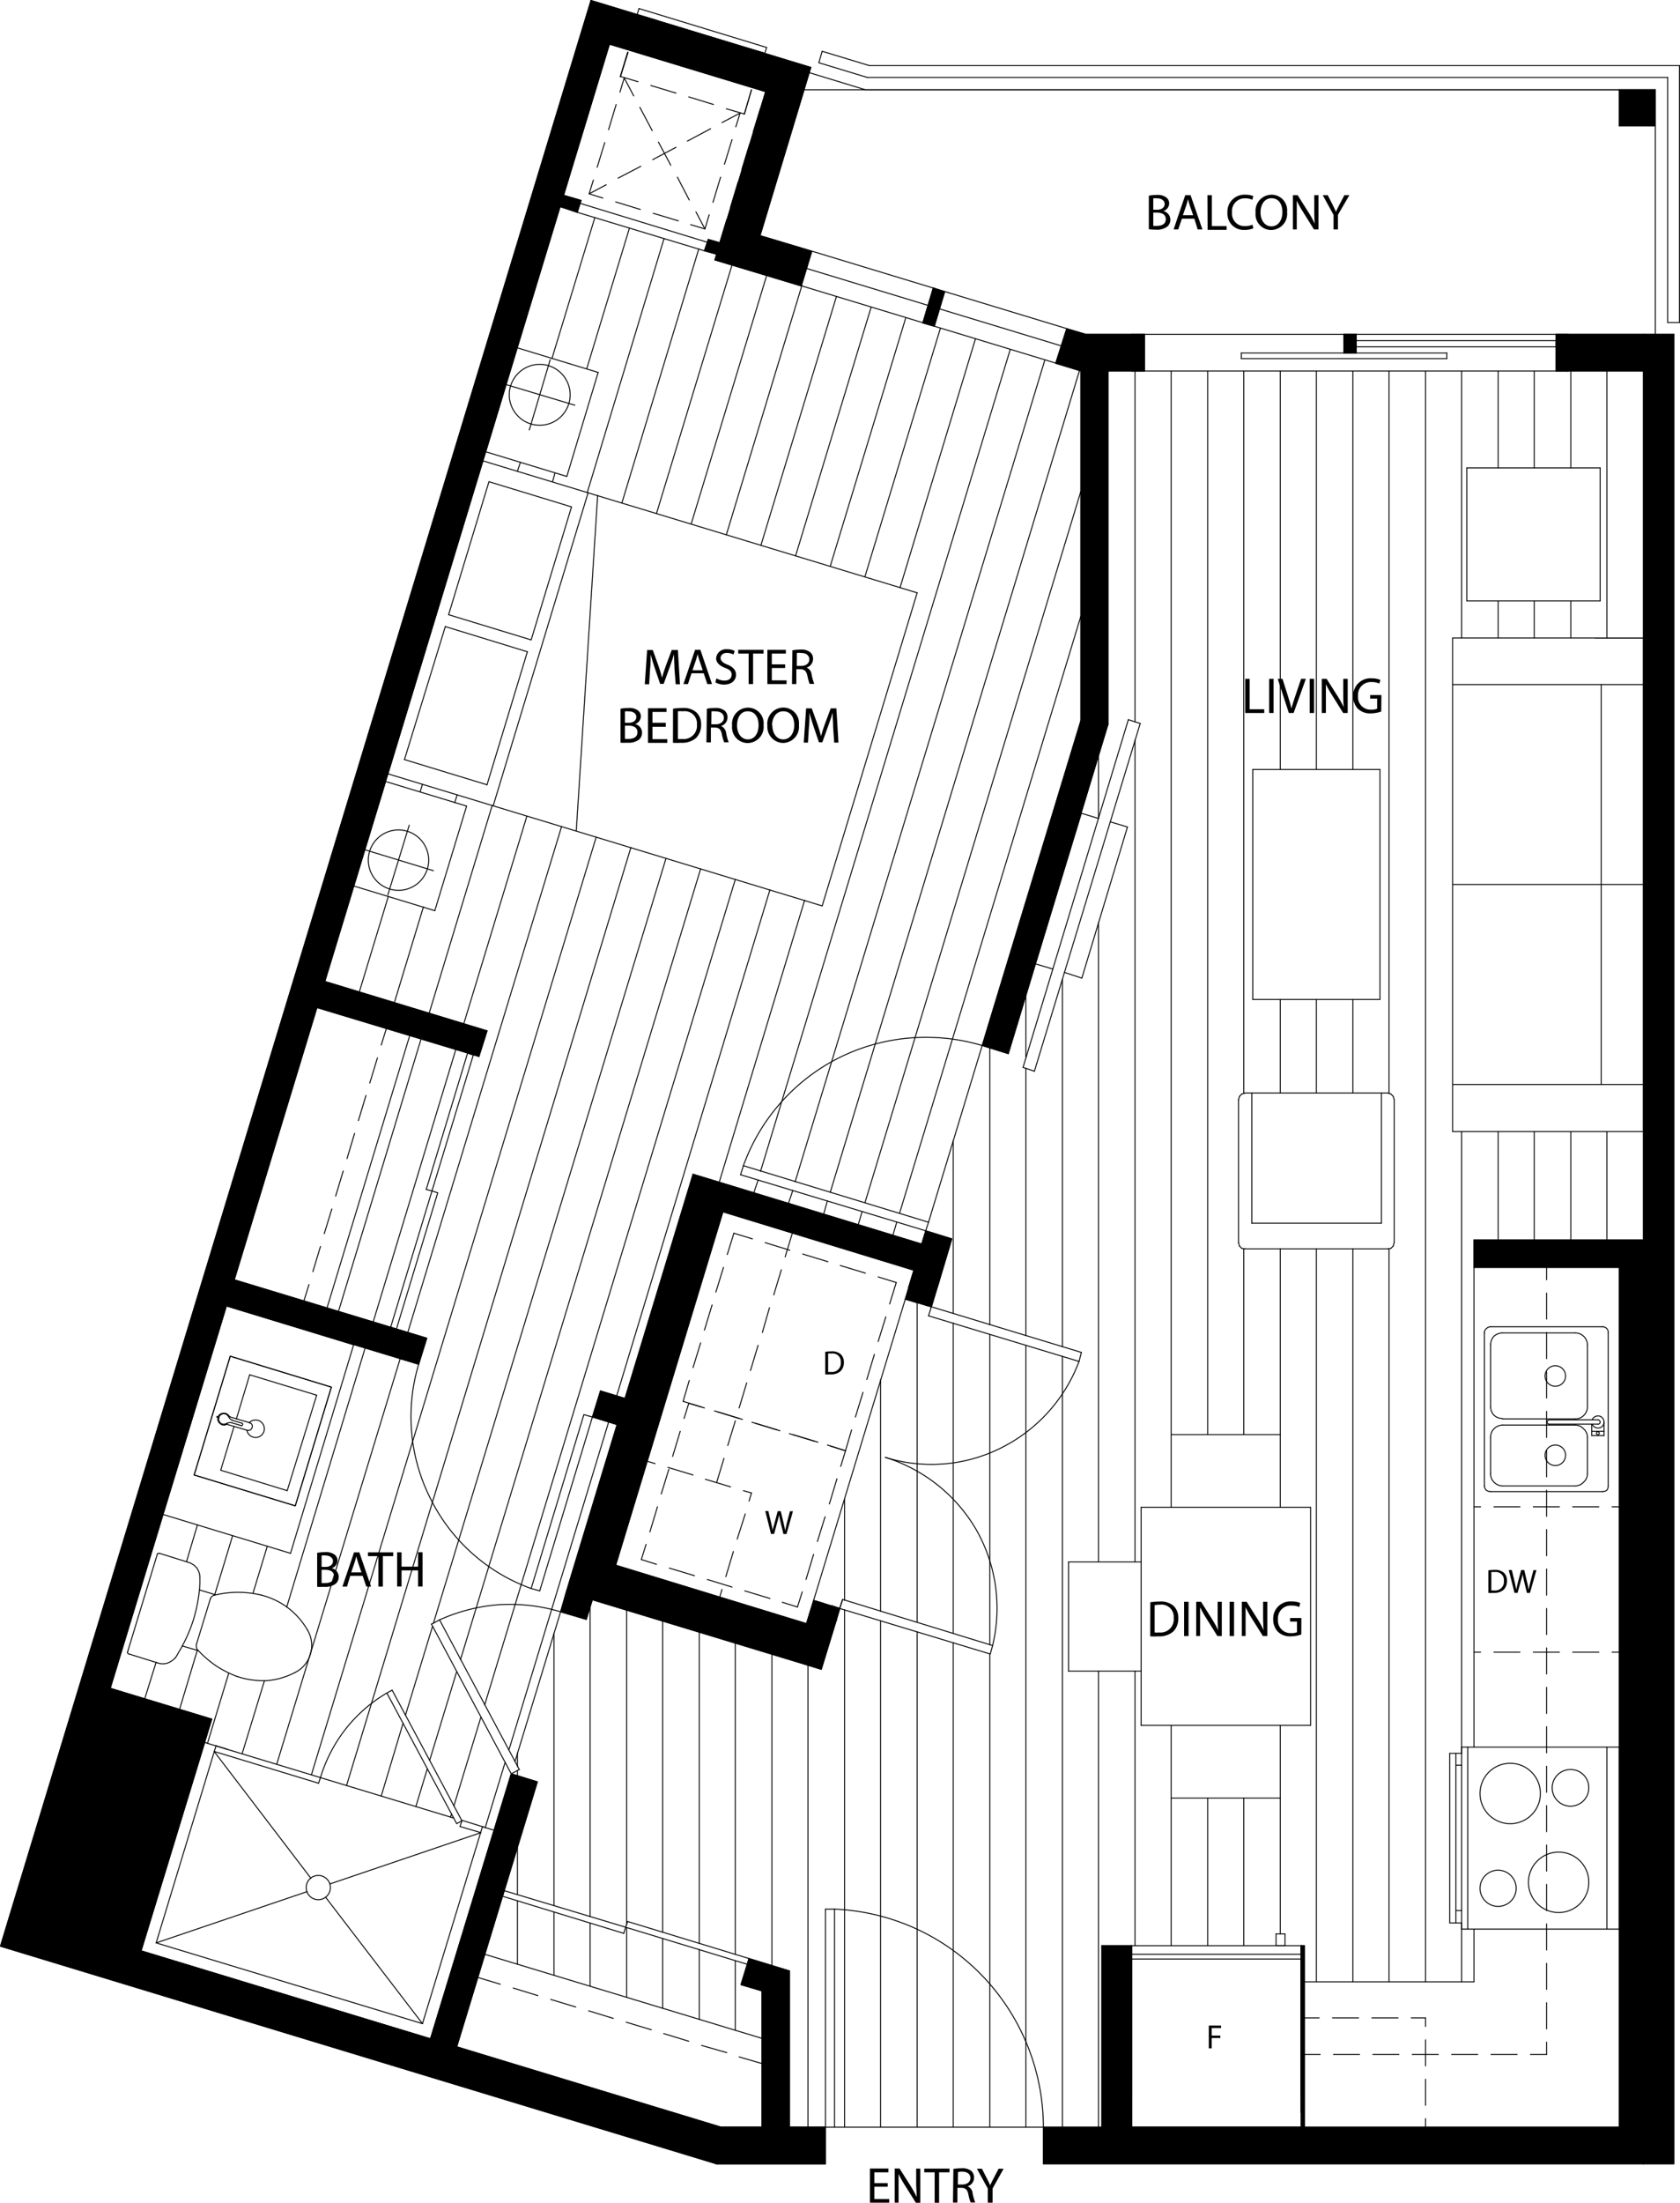 <svg xmlns="http://www.w3.org/2000/svg" viewBox="0 0 208.18 272.76"><defs><style>.cls-1{fill:none;stroke:#000;stroke-linecap:round;stroke-linejoin:round;stroke-width:0.12px;}</style></defs><g id="Layer_2" data-name="Layer 2"><g id="Layer_1-2" data-name="Layer 1"><line class="cls-1" x1="36" y1="192.35" x2="43.82" y2="166.53"/><line class="cls-1" x1="43.82" y1="166.53" x2="28.06" y2="161.71"/><line class="cls-1" x1="28.06" y1="161.71" x2="20.18" y2="187.53"/><line class="cls-1" x1="20.18" y1="187.53" x2="36" y2="192.35"/><line class="cls-1" x1="49.12" y1="164.59" x2="54.24" y2="147.71"/><line class="cls-1" x1="54.24" y1="147.71" x2="53.53" y2="147.47"/><line class="cls-1" x1="53.53" y1="147.47" x2="48.41" y2="164.35"/><line class="cls-1" x1="48.41" y1="164.35" x2="49.12" y2="164.59"/><line class="cls-1" x1="52.82" y1="147.29" x2="57.94" y2="130.41"/><line class="cls-1" x1="57.94" y1="130.41" x2="58.65" y2="130.65"/><line class="cls-1" x1="58.65" y1="130.65" x2="53.53" y2="147.47"/><line class="cls-1" x1="53.53" y1="147.47" x2="52.82" y2="147.29"/><line class="cls-1" x1="75.53" y1="5.47" x2="4.94" y2="237.77"/><line class="cls-1" x1="73.24" y1="0.06" x2="0.06" y2="241"/><line class="cls-1" x1="62" y1="235.71" x2="62" y2="235.71"/><line class="cls-1" x1="92.12" y1="244.82" x2="92.12" y2="244.82"/><line class="cls-1" x1="181.76" y1="74.41" x2="198.29" y2="74.41"/><line class="cls-1" x1="198.29" y1="74.41" x2="198.29" y2="57.94"/><line class="cls-1" x1="198.29" y1="57.94" x2="181.76" y2="57.94"/><line class="cls-1" x1="181.76" y1="57.94" x2="181.76" y2="74.41"/><line class="cls-1" x1="128.29" y1="119.35" x2="130.47" y2="120"/><line class="cls-1" x1="131.88" y1="120.41" x2="134.06" y2="121.12"/><line class="cls-1" x1="134.06" y1="121.12" x2="139.71" y2="102.41"/><line class="cls-1" x1="139.71" y1="102.41" x2="137.59" y2="101.77"/><line class="cls-1" x1="136.12" y1="101.35" x2="134" y2="100.71"/><line class="cls-1" x1="134" y1="100.71" x2="128.29" y2="119.35"/><line class="cls-1" x1="126.77" y1="132.18" x2="128.18" y2="132.65"/><line class="cls-1" x1="128.18" y1="132.65" x2="141.29" y2="89.59"/><line class="cls-1" x1="141.29" y1="89.59" x2="139.82" y2="89.12"/><line class="cls-1" x1="139.82" y1="89.12" x2="126.77" y2="132.18"/><line class="cls-1" x1="76.88" y1="9.47" x2="79.06" y2="10.12"/><line class="cls-1" x1="80.65" y1="10.59" x2="83.77" y2="11.53"/><line class="cls-1" x1="85.35" y1="12" x2="88.41" y2="12.94"/><line class="cls-1" x1="90" y1="13.47" x2="92.24" y2="14.12"/><line class="cls-1" x1="92.24" y1="14.12" x2="93.12" y2="11.12"/><line class="cls-1" x1="93.59" y1="9.53" x2="94.53" y2="6.53"/><line class="cls-1" x1="79.18" y1="1.88" x2="78.29" y2="4.88"/><line class="cls-1" x1="77.82" y1="6.47" x2="76.88" y2="9.47"/><line class="cls-1" x1="94.24" y1="13.41" x2="93.35" y2="16.29"/><line class="cls-1" x1="92.88" y1="17.88" x2="91.94" y2="20.94"/><line class="cls-1" x1="91.47" y1="22.53" x2="90.53" y2="25.65"/><line class="cls-1" x1="90.06" y1="27.18" x2="89.18" y2="30.06"/><line class="cls-1" x1="79.18" y1="1.88" x2="78.29" y2="4.88"/><line class="cls-1" x1="77.82" y1="6.47" x2="76.88" y2="9.47"/><line class="cls-1" x1="91.71" y1="14" x2="91.18" y2="15.71"/><line class="cls-1" x1="90.71" y1="17.29" x2="89.77" y2="20.35"/><line class="cls-1" x1="89.29" y1="21.94" x2="88.35" y2="25.06"/><line class="cls-1" x1="87.88" y1="26.59" x2="87.35" y2="28.35"/><line class="cls-1" x1="73" y1="24" x2="74.71" y2="24.53"/><line class="cls-1" x1="76.29" y1="25" x2="79.35" y2="25.94"/><line class="cls-1" x1="80.94" y1="26.41" x2="84.06" y2="27.35"/><line class="cls-1" x1="85.59" y1="27.82" x2="87.35" y2="28.35"/><line class="cls-1" x1="73" y1="24" x2="75.12" y2="22.88"/><line class="cls-1" x1="76.59" y1="22.06" x2="79.41" y2="20.59"/><line class="cls-1" x1="80.88" y1="19.77" x2="83.77" y2="18.24"/><line class="cls-1" x1="85.18" y1="17.47" x2="88.06" y2="15.94"/><line class="cls-1" x1="89.47" y1="15.18" x2="91.71" y2="14"/><line class="cls-1" x1="87.35" y1="28.35" x2="86.24" y2="26.24"/><line class="cls-1" x1="85.41" y1="24.77" x2="83.94" y2="21.94"/><line class="cls-1" x1="83.12" y1="20.47" x2="81.59" y2="17.59"/><line class="cls-1" x1="80.82" y1="16.18" x2="79.29" y2="13.29"/><line class="cls-1" x1="78.53" y1="11.88" x2="77.35" y2="9.65"/><line class="cls-1" x1="73" y1="24" x2="73.53" y2="22.29"/><line class="cls-1" x1="74" y1="20.71" x2="74.94" y2="17.65"/><line class="cls-1" x1="75.41" y1="16.06" x2="76.35" y2="12.94"/><line class="cls-1" x1="76.82" y1="11.41" x2="77.35" y2="9.65"/><line class="cls-1" x1="94.53" y1="6.53" x2="94.77" y2="6.59"/><line class="cls-1" x1="94.77" y1="6.59" x2="95" y2="5.88"/><line class="cls-1" x1="95" y1="5.88" x2="79.18" y2="1.06"/><line class="cls-1" x1="79.18" y1="1.06" x2="78.94" y2="1.82"/><line class="cls-1" x1="78.94" y1="1.82" x2="79.18" y2="1.88"/><line class="cls-1" x1="79.18" y1="1.88" x2="94.53" y2="6.53"/><line class="cls-1" x1="76.88" y1="9.47" x2="77.77" y2="6.47"/><line class="cls-1" x1="78.24" y1="4.88" x2="79.18" y2="1.88"/><line class="cls-1" x1="92.24" y1="14.12" x2="93.12" y2="11.12"/><line class="cls-1" x1="93.59" y1="9.53" x2="94.53" y2="6.53"/><line class="cls-1" x1="94.53" y1="6.53" x2="92.35" y2="5.88"/><line class="cls-1" x1="90.77" y1="5.41" x2="87.65" y2="4.47"/><line class="cls-1" x1="86.06" y1="4" x2="83" y2="3.06"/><line class="cls-1" x1="81.41" y1="2.53" x2="79.18" y2="1.88"/><line class="cls-1" x1="87.65" y1="30" x2="71.88" y2="25.18"/><line class="cls-1" x1="71.53" y1="26.29" x2="87.29" y2="31.06"/><line class="cls-1" x1="71.53" y1="26.29" x2="72" y2="24.82"/><line class="cls-1" x1="72" y1="24.82" x2="69.82" y2="24.18"/><line class="cls-1" x1="69.82" y1="24.18" x2="69.41" y2="25.59"/><line class="cls-1" x1="69.41" y1="25.59" x2="71.53" y2="26.29"/><line class="cls-1" x1="88.77" y1="31.47" x2="89.18" y2="30.06"/><line class="cls-1" x1="89.18" y1="30.06" x2="87.77" y2="29.65"/><line class="cls-1" x1="87.77" y1="29.65" x2="87.29" y2="31.06"/><line class="cls-1" x1="87.29" y1="31.06" x2="88.77" y2="31.47"/><line class="cls-1" x1="59.82" y1="57.06" x2="48.06" y2="95.82"/><line class="cls-1" x1="48.06" y1="95.82" x2="101.88" y2="112.18"/><line class="cls-1" x1="101.88" y1="112.18" x2="113.65" y2="73.41"/><line class="cls-1" x1="113.65" y1="73.41" x2="59.82" y2="57.06"/><line class="cls-1" x1="72.88" y1="61" x2="61.12" y2="99.77"/><line class="cls-1" x1="74.06" y1="61.35" x2="71.41" y2="102.88"/><line class="cls-1" x1="60.18" y1="55.94" x2="64.06" y2="43.06"/><line class="cls-1" x1="64.06" y1="43.06" x2="74.12" y2="46.12"/><line class="cls-1" x1="74.12" y1="46.12" x2="70.24" y2="59"/><line class="cls-1" x1="70.24" y1="59" x2="60.18" y2="55.94"/><line class="cls-1" x1="47.77" y1="96.77" x2="43.82" y2="109.71"/><line class="cls-1" x1="43.82" y1="109.71" x2="53.88" y2="112.77"/><line class="cls-1" x1="53.88" y1="112.77" x2="57.82" y2="99.82"/><line class="cls-1" x1="57.82" y1="99.82" x2="47.77" y2="96.77"/><path class="cls-1" d="M70.65,48.88a3.77,3.77,0,1,1-3.77-3.76,3.77,3.77,0,0,1,3.77,3.76"/><line class="cls-1" x1="68.18" y1="44.53" x2="65.59" y2="53.24"/><line class="cls-1" x1="62.59" y1="47.59" x2="71.24" y2="50.18"/><line class="cls-1" x1="45.06" y1="105.18" x2="53.71" y2="107.82"/><line class="cls-1" x1="48.06" y1="110.82" x2="50.71" y2="102.18"/><path class="cls-1" d="M53.12,106.53a3.74,3.74,0,1,1-3.74-3.76,3.75,3.75,0,0,1,3.74,3.76"/><line class="cls-1" x1="65.35" y1="80.71" x2="55.18" y2="77.59"/><line class="cls-1" x1="55.18" y1="77.59" x2="50.12" y2="94.06"/><line class="cls-1" x1="50.12" y1="94.06" x2="60.35" y2="97.18"/><line class="cls-1" x1="60.35" y1="97.18" x2="65.35" y2="80.71"/><line class="cls-1" x1="65.82" y1="79.24" x2="55.59" y2="76.12"/><line class="cls-1" x1="55.59" y1="76.12" x2="60.59" y2="59.65"/><line class="cls-1" x1="60.59" y1="59.65" x2="70.82" y2="62.77"/><line class="cls-1" x1="70.82" y1="62.77" x2="65.82" y2="79.24"/><line class="cls-1" x1="99.94" y1="201.06" x2="76.29" y2="193.82"/><line class="cls-1" x1="113.24" y1="157.29" x2="89.59" y2="150.06"/><line class="cls-1" x1="98.53" y1="205.71" x2="70.18" y2="197.12"/><line class="cls-1" x1="100.41" y1="199.59" x2="98.53" y2="205.71"/><line class="cls-1" x1="103.65" y1="200.59" x2="101.77" y2="206.71"/><line class="cls-1" x1="100.41" y1="199.59" x2="103.65" y2="200.59"/><line class="cls-1" x1="112.59" y1="159.41" x2="114.59" y2="152.94"/><line class="cls-1" x1="115.82" y1="160.41" x2="116.29" y2="158.94"/><line class="cls-1" x1="112.59" y1="159.41" x2="115.82" y2="160.41"/><line class="cls-1" x1="92.82" y1="242.53" x2="77.77" y2="237.94"/><line class="cls-1" x1="77.77" y1="237.94" x2="77.53" y2="238.65"/><line class="cls-1" x1="77.53" y1="238.65" x2="92.59" y2="243.24"/><line class="cls-1" x1="92.59" y1="243.24" x2="92.82" y2="242.53"/><line class="cls-1" x1="77.29" y1="239.41" x2="62.29" y2="234.82"/><line class="cls-1" x1="62.29" y1="234.82" x2="62.47" y2="234.12"/><line class="cls-1" x1="62.47" y1="234.12" x2="77.53" y2="238.65"/><line class="cls-1" x1="77.53" y1="238.65" x2="77.29" y2="239.41"/><line class="cls-1" x1="161.65" y1="245.41" x2="182.65" y2="245.41"/><line class="cls-1" x1="182.65" y1="245.41" x2="182.65" y2="238.88"/><line class="cls-1" x1="182.65" y1="216.35" x2="182.65" y2="156.94"/><line class="cls-1" x1="180" y1="140.12" x2="180" y2="79"/><line class="cls-1" x1="180" y1="79" x2="203.65" y2="79"/><line class="cls-1" x1="203.65" y1="79" x2="203.65" y2="140.12"/><line class="cls-1" x1="203.65" y1="140.12" x2="180" y2="140.12"/><line class="cls-1" x1="203.65" y1="79" x2="197.65" y2="79"/><line class="cls-1" x1="203.65" y1="84.77" x2="180" y2="84.77"/><line class="cls-1" x1="203.65" y1="134.29" x2="180" y2="134.29"/><line class="cls-1" x1="203.65" y1="109.53" x2="180" y2="109.53"/><line class="cls-1" x1="198.41" y1="84.77" x2="198.41" y2="134.29"/><line class="cls-1" x1="203.65" y1="156.94" x2="182.65" y2="156.94"/><line class="cls-1" x1="203.65" y1="153.53" x2="182.65" y2="153.53"/><line class="cls-1" x1="182.65" y1="156.94" x2="182.65" y2="153.53"/><line class="cls-1" x1="155.24" y1="95.29" x2="155.24" y2="123.77"/><line class="cls-1" x1="155.24" y1="123.77" x2="171" y2="123.77"/><line class="cls-1" x1="171" y1="123.77" x2="171" y2="95.29"/><line class="cls-1" x1="171" y1="95.29" x2="155.24" y2="95.29"/><line class="cls-1" x1="171.18" y1="151.47" x2="155.12" y2="151.47"/><line class="cls-1" x1="155.12" y1="151.47" x2="155.12" y2="135.35"/><line class="cls-1" x1="171.18" y1="135.35" x2="171.18" y2="151.47"/><line class="cls-1" x1="81.71" y1="261.12" x2="86" y2="262.41"/><line class="cls-1" x1="91.82" y1="245.77" x2="92.82" y2="242.53"/><line class="cls-1" x1="97.82" y1="244.06" x2="92.82" y2="242.53"/><line class="cls-1" x1="94.41" y1="246.53" x2="91.82" y2="245.77"/><line class="cls-1" x1="194.29" y1="41.41" x2="194.29" y2="45.94"/><line class="cls-1" x1="194.29" y1="45.94" x2="140.29" y2="45.94"/><line class="cls-1" x1="140.29" y1="45.94" x2="140.29" y2="41.41"/><line class="cls-1" x1="140.29" y1="41.41" x2="194.29" y2="41.41"/><line class="cls-1" x1="141.82" y1="41.41" x2="141.82" y2="45.94"/><line class="cls-1" x1="141.82" y1="45.94" x2="140.29" y2="45.94"/><line class="cls-1" x1="140.29" y1="45.94" x2="140.29" y2="41.41"/><line class="cls-1" x1="140.29" y1="41.41" x2="141.82" y2="41.41"/><line class="cls-1" x1="179.29" y1="43.71" x2="153.82" y2="43.71"/><line class="cls-1" x1="153.82" y1="43.71" x2="153.82" y2="44.41"/><line class="cls-1" x1="153.82" y1="44.41" x2="179.29" y2="44.41"/><line class="cls-1" x1="179.29" y1="44.41" x2="179.29" y2="43.71"/><line class="cls-1" x1="166.53" y1="41.41" x2="166.53" y2="43.71"/><line class="cls-1" x1="166.53" y1="43.71" x2="168.06" y2="43.71"/><line class="cls-1" x1="168.06" y1="43.71" x2="168.06" y2="41.41"/><line class="cls-1" x1="168.06" y1="41.41" x2="166.53" y2="41.41"/><line class="cls-1" x1="194.29" y1="41.41" x2="194.29" y2="45.94"/><line class="cls-1" x1="194.29" y1="45.94" x2="192.82" y2="45.94"/><line class="cls-1" x1="192.82" y1="45.94" x2="192.82" y2="41.41"/><line class="cls-1" x1="192.82" y1="41.41" x2="194.29" y2="41.41"/><line class="cls-1" x1="192.82" y1="42.18" x2="168.06" y2="42.18"/><line class="cls-1" x1="168.06" y1="42.18" x2="168.06" y2="42.94"/><line class="cls-1" x1="168.06" y1="42.94" x2="192.82" y2="42.94"/><line class="cls-1" x1="192.82" y1="42.94" x2="192.82" y2="42.18"/><line class="cls-1" x1="134.59" y1="41.41" x2="140.29" y2="41.41"/><line class="cls-1" x1="194.29" y1="41.41" x2="207.41" y2="41.41"/><line class="cls-1" x1="203.65" y1="45.94" x2="194.29" y2="45.94"/><line class="cls-1" x1="140.29" y1="45.94" x2="133.94" y2="45.94"/><line class="cls-1" x1="97.82" y1="34.94" x2="132.29" y2="45.41"/><line class="cls-1" x1="25.35" y1="215.77" x2="25.41" y2="215.71"/><line class="cls-1" x1="25.35" y1="215.77" x2="17.47" y2="241.59"/><line class="cls-1" x1="17.47" y1="241.59" x2="53.35" y2="252.47"/><line class="cls-1" x1="53.35" y1="252.47" x2="61.24" y2="226.65"/><line class="cls-1" x1="61.24" y1="226.65" x2="57.24" y2="225.41"/><line class="cls-1" x1="56.18" y1="225.12" x2="25.35" y2="215.77"/><line class="cls-1" x1="28.24" y1="216.65" x2="26.77" y2="216.18"/><line class="cls-1" x1="26.77" y1="216.18" x2="19.35" y2="240.59"/><line class="cls-1" x1="19.35" y1="240.59" x2="52.35" y2="250.59"/><line class="cls-1" x1="52.35" y1="250.59" x2="59.77" y2="226.24"/><line class="cls-1" x1="59.77" y1="226.24" x2="59.88" y2="226.18"/><line class="cls-1" x1="59.59" y1="226.94" x2="40.88" y2="233.29"/><line class="cls-1" x1="38.06" y1="234.24" x2="19.35" y2="240.59"/><line class="cls-1" x1="52.35" y1="250.59" x2="40.35" y2="234.94"/><line class="cls-1" x1="38.53" y1="232.59" x2="26.53" y2="216.88"/><line class="cls-1" x1="26.53" y1="216.88" x2="39.47" y2="220.82"/><line class="cls-1" x1="39.47" y1="220.82" x2="39.71" y2="220.12"/><line class="cls-1" x1="57" y1="226.18" x2="59.59" y2="226.94"/><line class="cls-1" x1="63.35" y1="219.65" x2="53.35" y2="252.47"/><line class="cls-1" x1="56.59" y1="253.47" x2="66.41" y2="221.18"/><line class="cls-1" x1="4.94" y1="237.77" x2="89.35" y2="263.41"/><line class="cls-1" x1="60.06" y1="242" x2="94.41" y2="252.41"/><line class="cls-1" x1="0.06" y1="241" x2="88.77" y2="267.94"/><line class="cls-1" x1="26.24" y1="212.88" x2="17.47" y2="241.59"/><line class="cls-1" x1="28.06" y1="161.71" x2="51.35" y2="168.77"/><line class="cls-1" x1="29" y1="158.47" x2="52.88" y2="165.71"/><line class="cls-1" x1="39.29" y1="124.77" x2="59.35" y2="130.82"/><line class="cls-1" x1="114.59" y1="152.94" x2="117.77" y2="153.94"/><line class="cls-1" x1="76.29" y1="193.82" x2="90.53" y2="146.82"/><line class="cls-1" x1="72.65" y1="200.53" x2="73.41" y2="198.06"/><line class="cls-1" x1="69.47" y1="199.59" x2="70.18" y2="197.12"/><line class="cls-1" x1="70.18" y1="197.12" x2="85.88" y2="145.41"/><line class="cls-1" x1="26.24" y1="212.88" x2="13.65" y2="209.06"/><line class="cls-1" x1="203.65" y1="267.94" x2="203.65" y2="45.94"/><line class="cls-1" x1="200.65" y1="263.41" x2="200.65" y2="156.94"/><line class="cls-1" x1="88.59" y1="32.18" x2="97.82" y2="34.94"/><line class="cls-1" x1="94.18" y1="29.18" x2="99.12" y2="30.65"/><line class="cls-1" x1="133.94" y1="89.24" x2="121.88" y2="128.94"/><line class="cls-1" x1="137.29" y1="89.71" x2="125.12" y2="129.88"/><line class="cls-1" x1="60.35" y1="127.65" x2="59.35" y2="130.82"/><line class="cls-1" x1="40.24" y1="121.53" x2="60.35" y2="127.65"/><line class="cls-1" x1="116.29" y1="158.94" x2="117.77" y2="153.94"/><line class="cls-1" x1="76.47" y1="176.41" x2="73.41" y2="175.47"/><line class="cls-1" x1="77.47" y1="173.18" x2="74.41" y2="172.24"/><line class="cls-1" x1="73.24" y1="0.06" x2="100.47" y2="8.35"/><line class="cls-1" x1="75.53" y1="5.47" x2="94.88" y2="11.35"/><line class="cls-1" x1="100.47" y1="8.35" x2="94.18" y2="29.18"/><line class="cls-1" x1="94.88" y1="11.35" x2="88.59" y2="32.18"/><line class="cls-1" x1="133.59" y1="41.12" x2="134.59" y2="41.41"/><line class="cls-1" x1="132.29" y1="45.41" x2="133.94" y2="45.94"/><line class="cls-1" x1="99.12" y1="30.65" x2="97.82" y2="34.94"/><line class="cls-1" x1="133.59" y1="41.12" x2="132.29" y2="45.41"/><line class="cls-1" x1="194.29" y1="41.41" x2="194.29" y2="45.94"/><line class="cls-1" x1="140.29" y1="41.41" x2="140.29" y2="45.94"/><line class="cls-1" x1="121.88" y1="128.94" x2="125.12" y2="129.88"/><line class="cls-1" x1="85.88" y1="145.41" x2="90.53" y2="146.82"/><line class="cls-1" x1="90.53" y1="146.82" x2="114.24" y2="154.06"/><line class="cls-1" x1="97.82" y1="263.41" x2="97.82" y2="244.06"/><line class="cls-1" x1="94.41" y1="263.41" x2="94.41" y2="246.53"/><line class="cls-1" x1="133.94" y1="45.94" x2="133.94" y2="89.24"/><line class="cls-1" x1="137.29" y1="45.94" x2="137.29" y2="89.71"/><line class="cls-1" x1="115.41" y1="161.82" x2="114.41" y2="161.53"/><line class="cls-1" x1="115.82" y1="160.41" x2="115.53" y2="160.29"/><line class="cls-1" x1="115.41" y1="161.82" x2="115.82" y2="160.41"/><line class="cls-1" x1="112.53" y1="160.94" x2="113.53" y2="161.29"/><line class="cls-1" x1="112.53" y1="160.94" x2="112.94" y2="159.53"/><line class="cls-1" x1="112.94" y1="159.53" x2="113.24" y2="159.59"/><line class="cls-1" x1="134" y1="167.47" x2="115.41" y2="161.82"/><line class="cls-1" x1="133.71" y1="168.59" x2="115.06" y2="162.94"/><line class="cls-1" x1="115.41" y1="161.82" x2="115.06" y2="162.94"/><line class="cls-1" x1="133.71" y1="168.59" x2="134" y2="167.47"/><line class="cls-1" x1="104.06" y1="199.18" x2="103.06" y2="198.82"/><line class="cls-1" x1="103.65" y1="200.59" x2="103.35" y2="200.53"/><line class="cls-1" x1="104.06" y1="199.18" x2="103.65" y2="200.59"/><line class="cls-1" x1="101.18" y1="198.29" x2="102.18" y2="198.59"/><line class="cls-1" x1="101.18" y1="198.29" x2="100.77" y2="199.71"/><line class="cls-1" x1="100.77" y1="199.71" x2="101" y2="199.82"/><line class="cls-1" x1="104.06" y1="199.18" x2="104.41" y2="198.06"/><path d="M85.5,198.44a.88.88,0,0,0-.2,0,.81.81,0,0,0-.88.48h0a.64.64,0,0,1,.54-.08.6.6,0,0,1,.39.8.68.68,0,0,1-.85.49.74.74,0,0,1-.43-1,1.28,1.28,0,0,1,.59-.78,1.11,1.11,0,0,1,.7-.09l.2,0Zm-.41,1.1a.42.42,0,0,0-.26-.57.47.47,0,0,0-.45.13.26.26,0,0,0-.07.1c-.09.32,0,.6.26.69A.43.43,0,0,0,85.09,199.54Z"/><path d="M86.09,198.37a4,4,0,0,1,.51.11.85.85,0,0,1,.51.34.51.51,0,0,1,0,.47.64.64,0,0,1-.28.39.87.87,0,0,1-.68,0,1,1,0,0,1-.21-.08l-.24.8-.26-.08Zm0,1a.71.71,0,0,0,.21.08c.31.1.55,0,.63-.27s-.07-.45-.35-.54a.87.87,0,0,0-.25-.05Z"/><line class="cls-1" x1="98.53" y1="205.71" x2="101.77" y2="206.71"/><line class="cls-1" x1="66.88" y1="197" x2="65.82" y2="196.71"/><line class="cls-1" x1="65.82" y1="196.71" x2="72.35" y2="175.18"/><line class="cls-1" x1="72.35" y1="175.18" x2="73.41" y2="175.47"/><line class="cls-1" x1="73.41" y1="175.47" x2="66.88" y2="197"/><line class="cls-1" x1="73.41" y1="175.47" x2="74.41" y2="172.24"/><line class="cls-1" x1="51.88" y1="168.94" x2="52.88" y2="165.71"/><line class="cls-1" x1="51.35" y1="168.77" x2="51.88" y2="168.94"/><line class="cls-1" x1="100.29" y1="9" x2="107.24" y2="11.12"/><line class="cls-1" x1="101.47" y1="7.77" x2="107.47" y2="9.59"/><line class="cls-1" x1="101.88" y1="6.35" x2="107.71" y2="8.12"/><line class="cls-1" x1="205.12" y1="11.12" x2="107.24" y2="11.12"/><line class="cls-1" x1="206.65" y1="9.59" x2="107.47" y2="9.59"/><line class="cls-1" x1="208.12" y1="8.12" x2="107.71" y2="8.12"/><line class="cls-1" x1="101.47" y1="7.77" x2="101.88" y2="6.35"/><line class="cls-1" x1="205.12" y1="41.41" x2="205.12" y2="11.12"/><line class="cls-1" x1="206.65" y1="39.94" x2="206.65" y2="9.59"/><line class="cls-1" x1="208.12" y1="39.94" x2="208.12" y2="8.12"/><line class="cls-1" x1="69.47" y1="25.35" x2="75.29" y2="6.12"/><line class="cls-1" x1="200.65" y1="11.12" x2="200.65" y2="15.59"/><line class="cls-1" x1="200.65" y1="15.59" x2="205.12" y2="15.59"/><line class="cls-1" x1="205.12" y1="15.59" x2="205.12" y2="11.12"/><line class="cls-1" x1="205.12" y1="11.12" x2="200.65" y2="11.12"/><line class="cls-1" x1="200.65" y1="11.12" x2="205.12" y2="15.59"/><line class="cls-1" x1="200.65" y1="15.59" x2="205.12" y2="11.12"/><line class="cls-1" x1="200.65" y1="11.12" x2="99.65" y2="11.12"/><line class="cls-1" x1="103.41" y1="263.41" x2="102.29" y2="263.41"/><line class="cls-1" x1="102.29" y1="263.41" x2="102.29" y2="236.41"/><line class="cls-1" x1="102.29" y1="236.41" x2="103.41" y2="236.41"/><line class="cls-1" x1="103.41" y1="236.41" x2="103.41" y2="263.41"/><line class="cls-1" x1="89.35" y1="263.41" x2="102.29" y2="263.41"/><line class="cls-1" x1="129.29" y1="263.41" x2="200.65" y2="263.41"/><line class="cls-1" x1="88.77" y1="267.94" x2="102.29" y2="267.94"/><line class="cls-1" x1="102.29" y1="263.41" x2="88.77" y2="263.41"/><line class="cls-1" x1="88.77" y1="263.41" x2="88.77" y2="267.94"/><line class="cls-1" x1="88.77" y1="267.94" x2="102.29" y2="267.94"/><line class="cls-1" x1="102.29" y1="267.94" x2="102.29" y2="263.41"/><line class="cls-1" x1="203.65" y1="267.94" x2="129.29" y2="267.94"/><line class="cls-1" x1="129.29" y1="267.94" x2="129.29" y2="263.41"/><path class="cls-1" d="M129.29,263.41a27.08,27.08,0,0,0-7.52-18.7h0a27,27,0,0,0-18.36-8.3h0"/><path class="cls-1" d="M40.94,233.74a1.5,1.5,0,1,1-1.5-1.5,1.5,1.5,0,0,1,1.5,1.5"/><line class="cls-1" x1="63.35" y1="219.65" x2="66.59" y2="220.65"/><line class="cls-1" x1="66.59" y1="220.65" x2="66.41" y2="221.18"/><line class="cls-1" x1="64.35" y1="219.12" x2="63.35" y2="219.65"/><line class="cls-1" x1="63.35" y1="219.65" x2="53.47" y2="201.12"/><line class="cls-1" x1="53.47" y1="201.12" x2="54.47" y2="200.59"/><line class="cls-1" x1="54.47" y1="200.59" x2="64.35" y2="219.12"/><line class="cls-1" x1="57.24" y1="225.47" x2="56.59" y2="225.82"/><line class="cls-1" x1="56.59" y1="225.82" x2="47.94" y2="209.65"/><line class="cls-1" x1="47.94" y1="209.65" x2="48.59" y2="209.29"/><line class="cls-1" x1="48.59" y1="209.29" x2="57.24" y2="225.47"/><path class="cls-1" d="M47.94,209.65a18.15,18.15,0,0,0-5.12,4.47h0a18.36,18.36,0,0,0-3.11,6h0"/><line class="cls-1" x1="69.47" y1="199.59" x2="72.65" y2="200.53"/><path class="cls-1" d="M69.47,199.59a22.05,22.05,0,0,0-7.65-.88h0a22,22,0,0,0-7.35,1.88h0"/><polyline points="66.59 220.65 63.35 219.65 53.35 252.47 56.59 253.47 66.59 220.65"/><polyline class="cls-1" points="66.59 220.65 63.35 219.65 53.35 252.47 56.59 253.47 66.59 220.65"/><polyline points="91.82 245.76 92.82 242.53 97.82 244.06 94.41 246.53 91.82 245.76"/><polyline class="cls-1" points="91.82 245.76 92.82 242.53 97.82 244.06 94.41 246.53 91.82 245.76"/><polyline points="94.41 246.53 97.82 244.06 97.82 263.41 94.41 263.41 94.41 246.53"/><polyline class="cls-1" points="94.41 246.53 97.82 244.06 97.82 263.41 94.41 263.41 94.41 246.53"/><polyline points="182.65 156.94 182.65 153.53 203.65 153.53 200.65 156.94 182.65 156.94"/><polyline class="cls-1" points="182.65 156.94 182.65 153.53 203.65 153.53 200.65 156.94 182.65 156.94"/><polyline points="200.65 156.94 203.65 153.53 203.65 267.94 200.65 263.41 200.65 156.94"/><polyline class="cls-1" points="200.65 156.94 203.65 153.53 203.65 267.94 200.65 263.41 200.65 156.94"/><polyline points="200.65 263.41 203.65 267.94 129.29 267.94 129.29 263.41 200.65 263.41"/><polyline class="cls-1" points="200.65 263.41 203.65 267.94 129.29 267.94 129.29 263.41 200.65 263.41"/><polyline points="26.23 212.88 13.65 209.06 4.94 237.76 17.47 241.59 26.23 212.88"/><polyline class="cls-1" points="26.23 212.88 13.65 209.06 4.94 237.76 17.47 241.59 26.23 212.88"/><polyline points="71.53 26.29 72 24.82 69.82 24.18 69.41 25.59 71.53 26.29"/><polyline class="cls-1" points="71.53 26.29 72 24.82 69.82 24.18 69.41 25.59 71.53 26.29"/><polyline points="88.77 31.47 87.29 31.06 87.77 29.65 89.18 30.06 88.77 31.47"/><polyline class="cls-1" points="88.77 31.47 87.29 31.06 87.77 29.65 89.18 30.06 88.77 31.47"/><line class="cls-1" x1="100.59" y1="31.12" x2="99.29" y2="35.41"/><line class="cls-1" x1="99.29" y1="35.41" x2="88.59" y2="32.18"/><line class="cls-1" x1="115.65" y1="35.65" x2="114.35" y2="40"/><line class="cls-1" x1="117.06" y1="36.12" x2="115.77" y2="40.41"/><line class="cls-1" x1="132.18" y1="40.71" x2="130.82" y2="45"/><line class="cls-1" x1="99.12" y1="30.65" x2="133.59" y2="41.12"/><line class="cls-1" x1="99.94" y1="33.24" x2="131.47" y2="42.82"/><polyline points="141.82 41.41 141.82 45.94 133.94 45.94 134.59 41.41 141.82 41.41"/><polyline class="cls-1" points="141.82 41.41 141.82 45.94 133.94 45.94 134.59 41.41 141.82 41.41"/><polyline points="134.59 41.41 133.94 45.94 130.82 45 132.18 40.71 134.59 41.41"/><polyline class="cls-1" points="134.59 41.41 133.94 45.94 130.82 45 132.18 40.71 134.59 41.41"/><polyline points="117.06 36.12 115.65 35.65 114.35 40 115.77 40.41 117.06 36.12"/><polyline class="cls-1" points="117.06 36.12 115.65 35.65 114.35 40 115.77 40.41 117.06 36.12"/><polyline points="205.12 11.12 200.65 11.12 200.65 15.59 205.12 15.59 205.12 11.12"/><polyline class="cls-1" points="205.12 11.12 200.65 11.12 200.65 15.59 205.12 15.59 205.12 11.12"/><line class="cls-1" x1="208.12" y1="39.94" x2="206.65" y2="39.94"/><line class="cls-1" x1="203.65" y1="45.94" x2="203.65" y2="41.41"/><line class="cls-1" x1="203.65" y1="41.41" x2="203.65" y2="267.94"/><line class="cls-1" x1="207.41" y1="41.41" x2="207.41" y2="267.94"/><line class="cls-1" x1="203.65" y1="267.94" x2="207.41" y2="267.94"/><polyline points="192.82 45.94 192.82 41.41 207.41 41.41 203.65 45.94 192.82 45.94"/><polyline class="cls-1" points="192.82 45.94 192.82 41.41 207.41 41.41 203.65 45.94 192.82 45.94"/><polyline points="203.65 45.94 207.41 41.41 207.41 267.94 203.65 267.94 203.65 45.94"/><polyline class="cls-1" points="203.65 45.94 207.41 41.41 207.41 267.94 203.65 267.94 203.65 45.94"/><polyline points="102.29 263.41 102.29 267.94 88.77 267.94 89.35 263.41 102.29 263.41"/><polyline class="cls-1" points="102.29 263.41 102.29 267.94 88.77 267.94 89.35 263.41 102.29 263.41"/><polyline points="89.35 263.41 88.77 267.94 0.06 241 4.94 237.76 89.35 263.41"/><polyline class="cls-1" points="89.35 263.41 88.77 267.94 0.06 241 4.94 237.76 89.35 263.41"/><polyline points="4.94 237.76 0.06 241 73.23 0.06 75.29 6.12 4.94 237.76"/><polyline class="cls-1" points="4.94 237.76 0.06 241 73.23 0.06 75.29 6.12 4.94 237.76"/><polyline points="75.29 6.12 73.23 0.06 75.53 5.47 75.29 6.12"/><polyline class="cls-1" points="75.29 6.12 73.23 0.06 75.53 5.47 75.29 6.12"/><polyline points="75.53 5.47 73.23 0.06 100.47 8.35 94.88 11.35 75.53 5.47"/><polyline class="cls-1" points="75.53 5.47 73.23 0.06 100.47 8.35 94.88 11.35 75.53 5.47"/><polyline points="94.88 11.35 100.47 8.35 94.18 29.18 88.59 32.18 94.88 11.35"/><polyline class="cls-1" points="94.88 11.35 100.47 8.35 94.18 29.18 88.59 32.18 94.88 11.35"/><polyline points="88.59 32.18 94.18 29.18 100.59 31.12 99.29 35.41 88.59 32.18"/><polyline class="cls-1" points="88.59 32.18 94.18 29.18 100.59 31.12 99.29 35.41 88.59 32.18"/><line class="cls-1" x1="114.71" y1="152.41" x2="117.94" y2="153.41"/><line class="cls-1" x1="117.94" y1="153.41" x2="115.41" y2="161.82"/><line class="cls-1" x1="115.41" y1="161.82" x2="112.18" y2="160.88"/><line class="cls-1" x1="112.18" y1="160.88" x2="114.71" y2="152.41"/><line class="cls-1" x1="104.06" y1="199.18" x2="100.82" y2="198.18"/><line class="cls-1" x1="100.82" y1="198.18" x2="99.94" y2="201.06"/><line class="cls-1" x1="121.71" y1="129.47" x2="124.94" y2="130.47"/><line class="cls-1" x1="124.94" y1="130.47" x2="125.12" y2="129.88"/><line class="cls-1" x1="121.71" y1="129.47" x2="121.88" y2="128.94"/><path class="cls-1" d="M121.71,129.47A24.23,24.23,0,0,0,103.94,131h0a24.14,24.14,0,0,0-11.82,13.35h0"/><line class="cls-1" x1="92.12" y1="144.35" x2="91.77" y2="145.47"/><line class="cls-1" x1="91.77" y1="145.47" x2="114.71" y2="152.41"/><line class="cls-1" x1="114.71" y1="152.41" x2="115.06" y2="151.35"/><line class="cls-1" x1="115.06" y1="151.35" x2="92.12" y2="144.35"/><polyline points="137.29 45.94 133.94 45.94 133.94 89.24 137.29 89.71 137.29 45.94"/><polyline class="cls-1" points="137.29 45.94 133.94 45.94 133.94 89.24 137.29 89.71 137.29 45.94"/><polyline points="137.29 89.71 133.94 89.24 121.71 129.47 124.94 130.47 137.29 89.71"/><polyline class="cls-1" points="137.29 89.71 133.94 89.24 121.71 129.47 124.94 130.47 137.29 89.71"/><polyline points="59.35 130.82 60.35 127.65 40.23 121.53 39.29 124.77 59.35 130.82"/><polyline class="cls-1" points="59.35 130.82 60.35 127.65 40.23 121.53 39.29 124.77 59.35 130.82"/><path class="cls-1" d="M51.88,168.94a22.51,22.51,0,0,0,1.47,16.65h0a22.42,22.42,0,0,0,12.47,11.12h0"/><polyline points="51.88 168.94 52.88 165.71 29 158.47 28.06 161.71 51.88 168.94"/><polyline class="cls-1" points="51.88 168.94 52.88 165.71 29 158.47 28.06 161.71 51.88 168.94"/><polyline points="77.47 173.18 74.41 172.24 73.41 175.47 76.47 176.41 77.47 173.18"/><polyline class="cls-1" points="77.47 173.18 74.41 172.24 73.41 175.47 76.47 176.41 77.47 173.18"/><polyline points="117.94 153.41 114.71 152.41 112.18 160.88 115.41 161.82 117.94 153.41"/><polyline class="cls-1" points="117.94 153.41 114.71 152.41 112.18 160.88 115.41 161.82 117.94 153.41"/><polyline points="113.23 157.29 114.23 154.06 85.88 145.41 89.59 150.06 113.23 157.29"/><polyline class="cls-1" points="113.23 157.29 114.23 154.06 85.88 145.41 89.59 150.06 113.23 157.29"/><polyline points="89.59 150.06 85.88 145.41 70.18 197.12 76.29 193.82 89.59 150.06"/><polyline class="cls-1" points="89.59 150.06 85.88 145.41 70.18 197.12 76.29 193.82 89.59 150.06"/><polyline points="76.29 193.82 70.18 197.12 101.77 206.71 99.94 201.06 76.29 193.82"/><polyline class="cls-1" points="76.29 193.82 70.18 197.12 101.77 206.71 99.94 201.06 76.29 193.82"/><polyline points="99.94 201.06 101.77 206.71 104.06 199.18 100.82 198.18 99.94 201.06"/><polyline class="cls-1" points="99.94 201.06 101.77 206.71 104.06 199.18 100.82 198.18 99.94 201.06"/><path class="cls-1" d="M109.71,180.47a19.22,19.22,0,0,0,14.35-1.18h0a19.69,19.69,0,0,0,9.65-10.7h0"/><line class="cls-1" x1="122.71" y1="204.82" x2="104.06" y2="199.18"/><line class="cls-1" x1="123" y1="203.77" x2="104.41" y2="198.06"/><line class="cls-1" x1="104.06" y1="199.18" x2="104.41" y2="198.06"/><line class="cls-1" x1="123" y1="203.77" x2="122.71" y2="204.82"/><path class="cls-1" d="M123,203.77a19.66,19.66,0,0,0-2-14.3h0a19.83,19.83,0,0,0-11.29-9h0"/><polyline points="69.47 199.59 70.18 197.12 73.41 198.06 72.65 200.53 69.47 199.59"/><polyline class="cls-1" points="69.47 199.59 70.18 197.12 73.41 198.06 72.65 200.53 69.47 199.59"/><line class="cls-1" x1="182.65" y1="186.59" x2="183.47" y2="186.59"/><line class="cls-1" x1="185.12" y1="186.59" x2="188.35" y2="186.59"/><line class="cls-1" x1="190" y1="186.59" x2="193.24" y2="186.59"/><line class="cls-1" x1="194.88" y1="186.59" x2="198.12" y2="186.59"/><line class="cls-1" x1="199.76" y1="186.59" x2="200.65" y2="186.59"/><line class="cls-1" x1="182.65" y1="204.59" x2="183.47" y2="204.59"/><line class="cls-1" x1="185.12" y1="204.59" x2="188.35" y2="204.59"/><line class="cls-1" x1="190" y1="204.59" x2="193.24" y2="204.59"/><line class="cls-1" x1="194.88" y1="204.59" x2="198.12" y2="204.59"/><line class="cls-1" x1="199.76" y1="204.59" x2="200.65" y2="204.59"/><line class="cls-1" x1="191.65" y1="156.94" x2="191.65" y2="158.47"/><line class="cls-1" x1="191.65" y1="160.12" x2="191.65" y2="163.35"/><line class="cls-1" x1="191.65" y1="165" x2="191.65" y2="168.24"/><line class="cls-1" x1="191.65" y1="169.88" x2="191.65" y2="173.12"/><line class="cls-1" x1="191.65" y1="174.77" x2="191.65" y2="178"/><line class="cls-1" x1="191.65" y1="179.65" x2="191.65" y2="182.88"/><line class="cls-1" x1="191.65" y1="184.53" x2="191.65" y2="187.77"/><line class="cls-1" x1="191.65" y1="189.41" x2="191.65" y2="192.65"/><line class="cls-1" x1="191.65" y1="194.29" x2="191.65" y2="197.53"/><line class="cls-1" x1="191.65" y1="199.18" x2="191.65" y2="202.41"/><line class="cls-1" x1="191.65" y1="204.06" x2="191.65" y2="207.29"/><line class="cls-1" x1="191.65" y1="208.94" x2="191.65" y2="212.18"/><line class="cls-1" x1="191.65" y1="213.82" x2="191.65" y2="217.06"/><line class="cls-1" x1="191.65" y1="218.71" x2="191.65" y2="221.94"/><line class="cls-1" x1="191.65" y1="223.59" x2="191.65" y2="226.82"/><line class="cls-1" x1="191.65" y1="228.47" x2="191.65" y2="231.71"/><line class="cls-1" x1="191.65" y1="233.35" x2="191.65" y2="236.59"/><line class="cls-1" x1="191.65" y1="238.24" x2="191.65" y2="241.47"/><line class="cls-1" x1="191.65" y1="243.12" x2="191.65" y2="246.35"/><line class="cls-1" x1="191.65" y1="248" x2="191.65" y2="251.24"/><line class="cls-1" x1="191.65" y1="252.88" x2="191.65" y2="254.41"/><path d="M142.36,24.23a5.35,5.35,0,0,1,1-.09,1.75,1.75,0,0,1,1.16.31.9.9,0,0,1,.36.75,1,1,0,0,1-.72.93h0a1.12,1.12,0,0,1,.51,1.91,2.11,2.11,0,0,1-1.46.4,7.39,7.39,0,0,1-.85-.05Zm.55,1.74h.5c.57,0,.91-.31.91-.71s-.37-.7-.93-.7a2.19,2.19,0,0,0-.48,0Zm0,2a2.9,2.9,0,0,0,.46,0c.56,0,1.09-.21,1.09-.82s-.5-.82-1.1-.82h-.45Z"/><path d="M146.46,27.08,146,28.41h-.57l1.44-4.24h.66L149,28.41h-.59L148,27.08Zm1.39-.43-.42-1.22c-.09-.27-.15-.53-.22-.77h0c-.06.25-.13.51-.21.77l-.42,1.22Z"/><path d="M149.62,24.17h.55V28H152v.46h-2.36Z"/><path d="M155.31,28.27a2.71,2.71,0,0,1-1.12.2,2,2,0,0,1-2.09-2.14,2.1,2.1,0,0,1,2.21-2.22,2.44,2.44,0,0,1,1,.18l-.13.45a2,2,0,0,0-.86-.18,1.58,1.58,0,0,0-1.65,1.75A1.54,1.54,0,0,0,154.31,28a2.13,2.13,0,0,0,.89-.18Z"/><path d="M159.49,26.25a2,2,0,0,1-2,2.23,1.94,1.94,0,0,1-1.9-2.15,2,2,0,0,1,2-2.22A1.93,1.93,0,0,1,159.49,26.25Zm-3.29.07c0,.9.49,1.71,1.35,1.71s1.36-.79,1.36-1.76-.44-1.72-1.35-1.72S156.2,25.39,156.2,26.32Z"/><path d="M160.21,28.41V24.17h.59l1.36,2.15a12.25,12.25,0,0,1,.76,1.38h0c-.05-.57-.06-1.08-.06-1.74V24.17h.52v4.24h-.56l-1.34-2.15a11.83,11.83,0,0,1-.79-1.41h0c0,.54,0,1,0,1.75v1.81Z"/><path d="M165.25,28.41v-1.8l-1.34-2.44h.62l.6,1.17c.16.32.28.58.42.88h0c.12-.28.26-.56.43-.88l.61-1.17h.62l-1.42,2.44v1.8Z"/><polyline points="168.06 41.41 166.53 41.41 166.53 43.71 168.06 43.71 168.06 41.41"/><polyline class="cls-1" points="168.06 41.41 166.53 41.41 166.53 43.71 168.06 43.71 168.06 41.41"/><line class="cls-1" x1="50.77" y1="128.24" x2="40.53" y2="161.94"/><path d="M39.3,192.29a5.35,5.35,0,0,1,1-.09,1.75,1.75,0,0,1,1.16.31.9.9,0,0,1,.36.75,1,1,0,0,1-.72.93h0a1.1,1.1,0,0,1,.87,1.06,1.13,1.13,0,0,1-.35.85,2.15,2.15,0,0,1-1.47.4,7.39,7.39,0,0,1-.85,0Zm.55,1.74h.5c.57,0,.91-.31.91-.71s-.37-.7-.93-.7a2.19,2.19,0,0,0-.48,0Zm0,2a2.9,2.9,0,0,0,.46,0c.56,0,1.09-.21,1.09-.82s-.5-.82-1.1-.82h-.45Z"/><path d="M43.4,195.14,43,196.47h-.57l1.44-4.24h.66l1.45,4.24h-.59l-.45-1.33Zm1.39-.43-.42-1.22c-.09-.28-.15-.53-.22-.77h0c-.06.25-.13.51-.21.76l-.42,1.23Z"/><path d="M46.89,192.7H45.6v-.47h3.13v.47H47.44v3.77h-.55Z"/><path d="M49.76,192.23V194h2.05v-1.78h.55v4.24h-.55v-2H49.76v2h-.55v-4.24Z"/><path d="M110,270.78h-1.65v1.53h1.84v.45h-2.39v-4.23h2.29V269h-1.74v1.34H110Z"/><path d="M110.87,272.76v-4.23h.6l1.36,2.14a14.08,14.08,0,0,1,.76,1.38h0c0-.56-.06-1.08-.06-1.74v-1.77h.51v4.23h-.55l-1.35-2.15a13.42,13.42,0,0,1-.79-1.41h0c0,.53,0,1,0,1.74v1.81Z"/><path d="M115.82,269h-1.29v-.46h3.13V269h-1.29v3.77h-.55Z"/><path d="M118.14,268.58a6.41,6.41,0,0,1,1-.08,1.76,1.76,0,0,1,1.23.34,1.08,1.08,0,0,1,.33.81,1.11,1.11,0,0,1-.8,1.08v0a1,1,0,0,1,.62.85,6.49,6.49,0,0,0,.33,1.16h-.57a5.22,5.22,0,0,1-.28-1c-.12-.58-.35-.8-.85-.82h-.51v1.83h-.55Zm.55,1.93h.56c.58,0,1-.32,1-.8s-.39-.79-1-.79a1.94,1.94,0,0,0-.54.05Z"/><path d="M122.4,272.76V271l-1.34-2.44h.62l.6,1.17c.16.32.29.58.42.87h0c.12-.28.27-.55.43-.87l.61-1.17h.62L123,271v1.8Z"/><line class="cls-1" x1="129.29" y1="263.41" x2="103.41" y2="263.41"/><path d="M184.43,194.46a4.5,4.5,0,0,1,.78-.06,1.62,1.62,0,0,1,1.14.35,1.29,1.29,0,0,1,.39,1,1.51,1.51,0,0,1-.4,1.1,1.75,1.75,0,0,1-1.25.4,6.25,6.25,0,0,1-.66,0Zm.37,2.49.36,0a1.09,1.09,0,0,0,1.2-1.2,1,1,0,0,0-1.14-1.08,2.12,2.12,0,0,0-.42,0Z"/><path d="M187.67,197.24l-.71-2.82h.38l.34,1.42c.08.36.16.71.21,1h0c.05-.28.14-.62.23-1l.38-1.42h.38l.34,1.43c.08.33.16.67.2,1h0c.06-.31.14-.62.23-1l.37-1.42h.37l-.8,2.82h-.38l-.36-1.47c-.08-.36-.14-.64-.18-.92h0c0,.28-.11.56-.21.92l-.41,1.47Z"/><line class="cls-1" x1="172" y1="135.35" x2="154.29" y2="135.35"/><line class="cls-1" x1="154.29" y1="135.35" x2="153.88" y2="135.47"/><line class="cls-1" x1="153.88" y1="135.47" x2="153.59" y2="135.77"/><line class="cls-1" x1="153.59" y1="135.77" x2="153.47" y2="136.18"/><line class="cls-1" x1="153.47" y1="136.18" x2="153.47" y2="153.88"/><line class="cls-1" x1="153.47" y1="153.88" x2="153.59" y2="154.29"/><line class="cls-1" x1="153.59" y1="154.29" x2="153.88" y2="154.59"/><line class="cls-1" x1="153.88" y1="154.59" x2="154.29" y2="154.65"/><line class="cls-1" x1="154.29" y1="154.65" x2="172" y2="154.65"/><line class="cls-1" x1="172" y1="154.65" x2="172.35" y2="154.59"/><line class="cls-1" x1="172.35" y1="154.59" x2="172.65" y2="154.29"/><line class="cls-1" x1="172.65" y1="154.29" x2="172.76" y2="153.88"/><line class="cls-1" x1="172.76" y1="153.88" x2="172.76" y2="136.18"/><line class="cls-1" x1="172.76" y1="136.18" x2="172.65" y2="135.77"/><line class="cls-1" x1="172.65" y1="135.77" x2="172.35" y2="135.47"/><line class="cls-1" x1="172.35" y1="135.47" x2="172" y2="135.35"/><path d="M83.58,82.85c0-.6-.07-1.31-.06-1.83h0c-.14.49-.32,1-.53,1.6l-.75,2.06H81.8l-.68-2c-.2-.59-.37-1.14-.49-1.64h0c0,.52,0,1.23-.08,1.87l-.11,1.82H79.9l.29-4.24h.7l.72,2c.18.52.32,1,.43,1.43h0c.11-.43.26-.9.45-1.43l.75-2H84l.26,4.24h-.53Z"/><path d="M85.69,83.37l-.44,1.34h-.56l1.44-4.24h.66l1.44,4.24h-.58l-.45-1.34ZM87.08,83l-.41-1.22a7.21,7.21,0,0,1-.22-.78h0c-.07.25-.14.51-.22.77L85.81,83Z"/><path d="M88.78,84a2,2,0,0,0,1,.28c.56,0,.88-.3.88-.73s-.22-.62-.8-.84-1.12-.6-1.12-1.2A1.22,1.22,0,0,1,90.1,80.4a1.89,1.89,0,0,1,.94.21l-.15.44a1.75,1.75,0,0,0-.8-.2c-.58,0-.8.35-.8.64s.26.59.84.81,1.08.63,1.08,1.25-.48,1.22-1.48,1.22a2.17,2.17,0,0,1-1.08-.27Z"/><path d="M92.77,80.93H91.48v-.46h3.14v.46h-1.3v3.78h-.55Z"/><path d="M97.29,82.72H95.64v1.53h1.83v.46H95.09V80.47h2.29v.46H95.64v1.34h1.65Z"/><path d="M98.19,80.53a5.34,5.34,0,0,1,1-.09,1.71,1.71,0,0,1,1.22.34,1,1,0,0,1,.34.81,1.12,1.12,0,0,1-.8,1.08v0a1,1,0,0,1,.62.85,7,7,0,0,0,.33,1.17h-.57a5.68,5.68,0,0,1-.28-1c-.13-.58-.35-.8-.85-.82h-.52v1.84h-.54Zm.54,1.93h.56c.59,0,1-.33,1-.81s-.4-.79-1-.79a2.08,2.08,0,0,0-.55,0Z"/><path d="M76.89,87.76a5.35,5.35,0,0,1,1-.09,1.8,1.8,0,0,1,1.17.31.88.88,0,0,1,.35.75,1,1,0,0,1-.72.93h0a1.09,1.09,0,0,1,.87,1.06,1.15,1.15,0,0,1-.35.85,2.15,2.15,0,0,1-1.47.4,7.56,7.56,0,0,1-.85,0Zm.55,1.74h.5c.57,0,.91-.31.91-.72s-.37-.69-.93-.69a2.19,2.19,0,0,0-.48,0Zm0,2,.46,0c.56,0,1.09-.21,1.09-.82s-.5-.82-1.1-.82h-.45Z"/><path d="M82.5,90H80.85v1.53h1.84v.46H80.3V87.7h2.29v.46H80.85V89.5H82.5Z"/><path d="M83.4,87.76a7.82,7.82,0,0,1,1.16-.09,2.41,2.41,0,0,1,1.72.53,2,2,0,0,1,.6,1.52,2.28,2.28,0,0,1-.61,1.65,2.65,2.65,0,0,1-1.88.61,9.17,9.17,0,0,1-1,0ZM84,91.51a4.22,4.22,0,0,0,.55,0,1.64,1.64,0,0,0,1.81-1.8,1.51,1.51,0,0,0-1.72-1.63,3.29,3.29,0,0,0-.64,0Z"/><path d="M87.59,87.76a5.48,5.48,0,0,1,1-.09,1.74,1.74,0,0,1,1.23.35,1.07,1.07,0,0,1,.33.8,1.11,1.11,0,0,1-.8,1.08v0a1.09,1.09,0,0,1,.63.86,5.94,5.94,0,0,0,.32,1.16h-.56a5.19,5.19,0,0,1-.29-1c-.12-.59-.35-.81-.85-.83h-.51v1.84h-.55Zm.55,1.93h.56c.58,0,1-.32,1-.8s-.39-.79-1-.8a2.61,2.61,0,0,0-.54,0Z"/><path d="M94.62,89.78a2,2,0,0,1-2,2.23,1.94,1.94,0,0,1-1.9-2.15,2,2,0,0,1,2-2.23A1.94,1.94,0,0,1,94.62,89.78Zm-3.29.07c0,.9.49,1.71,1.35,1.71S94,90.76,94,89.8s-.44-1.72-1.35-1.72S91.33,88.92,91.33,89.85Z"/><path d="M99,89.78A2,2,0,0,1,97,92a2,2,0,0,1-1.91-2.15,2,2,0,0,1,2-2.23A1.94,1.94,0,0,1,99,89.78Zm-3.29.07c0,.9.49,1.71,1.35,1.71s1.36-.8,1.36-1.76-.44-1.72-1.36-1.72S95.67,88.92,95.67,89.85Z"/><path d="M103.24,90.08c0-.59-.07-1.3-.06-1.83h0c-.14.5-.32,1-.54,1.61l-.74,2.06h-.42l-.68-2c-.2-.6-.37-1.15-.49-1.65h0c0,.53,0,1.24-.08,1.87l-.11,1.82h-.52l.29-4.24h.7l.72,2c.18.52.32,1,.43,1.43h0c.11-.43.26-.89.45-1.43l.75-2h.7l.26,4.24h-.53Z"/><path d="M154.3,84.06h.55v3.77h1.81v.46H154.3Z"/><path d="M157.82,84.06v4.23h-.55V84.06Z"/><path d="M159.71,88.29l-1.38-4.23h.59l.66,2.08c.18.58.34,1.09.45,1.59h0c.12-.49.3-1,.49-1.58l.71-2.09h.59l-1.52,4.23Z"/><path d="M162.84,84.06v4.23h-.55V84.06Z"/><path d="M163.79,88.29V84.06h.6l1.36,2.14a12.25,12.25,0,0,1,.76,1.38h0c-.05-.56-.06-1.08-.06-1.74V84.06H167v4.23h-.56l-1.34-2.15a13.56,13.56,0,0,1-.8-1.41h0c0,.53,0,1,0,1.74v1.81Z"/><path d="M171.16,88.11a4.22,4.22,0,0,1-1.3.23,2.19,2.19,0,0,1-1.58-.56,2.16,2.16,0,0,1-.6-1.58A2.14,2.14,0,0,1,170,84a2.62,2.62,0,0,1,1.06.2l-.14.44a2.18,2.18,0,0,0-.93-.18,1.59,1.59,0,0,0-1.71,1.71,1.56,1.56,0,0,0,1.64,1.71,1.86,1.86,0,0,0,.73-.12V86.51h-.87v-.44h1.4Z"/><line class="cls-1" x1="57.24" y1="225.47" x2="57" y2="226.18"/><line class="cls-1" x1="28.53" y1="167.94" x2="24.06" y2="182.65"/><line class="cls-1" x1="24.06" y1="182.65" x2="36.59" y2="186.47"/><line class="cls-1" x1="36.59" y1="186.47" x2="41.06" y2="171.77"/><line class="cls-1" x1="41.06" y1="171.77" x2="28.53" y2="167.94"/><path class="cls-1" d="M30.59,177.12a1.11,1.11,0,0,0,1,.88h0a1.08,1.08,0,0,0,1.12-.76h0a1.1,1.1,0,0,0-.47-1.24h0a1.08,1.08,0,0,0-1.36.18h0"/><line class="cls-1" x1="24.06" y1="182.65" x2="28.53" y2="167.94"/><line class="cls-1" x1="28.53" y1="167.94" x2="41.06" y2="171.77"/><line class="cls-1" x1="41.06" y1="171.77" x2="36.59" y2="186.47"/><line class="cls-1" x1="36.59" y1="186.47" x2="24.06" y2="182.65"/><line class="cls-1" x1="27.35" y1="182.06" x2="29" y2="176.65"/><line class="cls-1" x1="29.29" y1="175.71" x2="30.94" y2="170.24"/><line class="cls-1" x1="30.94" y1="170.24" x2="39.24" y2="172.77"/><line class="cls-1" x1="39.24" y1="172.77" x2="35.59" y2="184.59"/><line class="cls-1" x1="35.59" y1="184.59" x2="27.35" y2="182.06"/><path class="cls-1" d="M28.35,175.47a.68.68,0,0,0-.64-.41h0a.67.67,0,0,0-.59.47h0a.7.7,0,0,0,.23.71h0a.68.68,0,0,0,.77,0h0"/><path class="cls-1" d="M28.41,175.41a.71.71,0,0,0-.7-.41h0a.76.76,0,0,0-.71.47h0"/><path class="cls-1" d="M27,175.53a.73.73,0,0,0,.29.76h0a.65.65,0,0,0,.83.06h0"/><line class="cls-1" x1="28.53" y1="175.47" x2="30.94" y2="176.18"/><path class="cls-1" d="M30.65,177.12a.49.49,0,0,0,.59-.35h0a.44.44,0,0,0-.3-.59h0"/><path class="cls-1" d="M28.18,175.24a.83.83,0,0,0,.17.11h0a.7.7,0,0,1,.18.12h0"/><line class="cls-1" x1="28.24" y1="176.41" x2="30.65" y2="177.12"/><path class="cls-1" d="M28.24,176.41a.24.24,0,0,0-.18-.06h-.24"/><line class="cls-1" x1="28.71" y1="176.18" x2="29.88" y2="176.53"/><path class="cls-1" d="M29.88,176.53a.13.13,0,0,0,.18-.12h0a.12.12,0,0,0-.06-.17h0"/><path class="cls-1" d="M28.71,176.18a.55.55,0,0,0-.36,0h0a.66.66,0,0,0-.29.11h0"/><line class="cls-1" x1="28.77" y1="175.88" x2="30" y2="176.24"/><path class="cls-1" d="M28.35,175.47a.94.94,0,0,0,.18.24h0a.92.92,0,0,0,.29.17h0"/><line class="cls-1" x1="27.12" y1="175.59" x2="26.88" y2="175.47"/><line class="cls-1" x1="27.12" y1="175.53" x2="26.88" y2="175.41"/><line class="cls-1" x1="26.88" y1="175.47" x2="26.88" y2="175.41"/><line class="cls-1" x1="183.94" y1="165.06" x2="183.94" y2="184"/><line class="cls-1" x1="184.71" y1="166.53" x2="184.71" y2="174.24"/><path class="cls-1" d="M186.18,165.06a1.64,1.64,0,0,0-1.06.41h0a1.59,1.59,0,0,0-.41,1.06h0"/><path class="cls-1" d="M184.71,174.24a1.58,1.58,0,0,0,.41,1h0a1.6,1.6,0,0,0,1.06.42h0"/><line class="cls-1" x1="184.71" y1="178" x2="184.71" y2="182.47"/><path class="cls-1" d="M186.18,176.47a1.52,1.52,0,0,0-1.06.47h0a1.46,1.46,0,0,0-.41,1.06h0"/><path class="cls-1" d="M184.71,182.47a1.45,1.45,0,0,0,.41,1.06h0a1.52,1.52,0,0,0,1.06.47h0"/><path class="cls-1" d="M183.94,184a.76.76,0,0,0,.24.53h0a.91.91,0,0,0,.53.18h0"/><line class="cls-1" x1="199.29" y1="165.06" x2="199.29" y2="184"/><path class="cls-1" d="M199.29,165.06a.75.75,0,0,0-.17-.53h0a.76.76,0,0,0-.53-.24h0"/><path class="cls-1" d="M198.59,184.71a.91.91,0,0,0,.53-.18h0a.9.9,0,0,0,.17-.53h0"/><line class="cls-1" x1="198.59" y1="184.71" x2="184.71" y2="184.71"/><line class="cls-1" x1="195.18" y1="184" x2="186.18" y2="184"/><path class="cls-1" d="M195.18,184a1.42,1.42,0,0,0,1.06-.47h0a1.38,1.38,0,0,0,.47-1.06h0"/><line class="cls-1" x1="195.18" y1="176.47" x2="186.18" y2="176.47"/><path class="cls-1" d="M196.71,178a1.4,1.4,0,0,0-.47-1.06h0a1.42,1.42,0,0,0-1.06-.47h0"/><line class="cls-1" x1="195.18" y1="175.71" x2="186.18" y2="175.71"/><path class="cls-1" d="M195.18,175.71a1.49,1.49,0,0,0,1.06-.42h0a1.51,1.51,0,0,0,.47-1h0"/><line class="cls-1" x1="198.59" y1="164.29" x2="184.71" y2="164.29"/><line class="cls-1" x1="195.18" y1="165.06" x2="186.18" y2="165.06"/><path class="cls-1" d="M196.71,166.53a1.52,1.52,0,0,0-.47-1.06h0a1.52,1.52,0,0,0-1.06-.41h0"/><path class="cls-1" d="M184.71,164.29a.76.76,0,0,0-.53.24h0a.64.64,0,0,0-.24.53h0"/><line class="cls-1" x1="196.71" y1="166.53" x2="196.71" y2="174.24"/><line class="cls-1" x1="196.71" y1="178" x2="196.71" y2="182.47"/><path class="cls-1" d="M194,170.38a1.27,1.27,0,1,1-1.26-1.26,1.27,1.27,0,0,1,1.26,1.26"/><path class="cls-1" d="M194,180.21a1.27,1.27,0,1,1-1.26-1.27,1.26,1.26,0,0,1,1.26,1.27"/><line class="cls-1" x1="192" y1="176.35" x2="198" y2="176.35"/><path class="cls-1" d="M198,176.35a.26.26,0,0,0,.29-.23h0a.29.29,0,0,0-.29-.3h0"/><line class="cls-1" x1="192" y1="175.82" x2="198" y2="175.82"/><path class="cls-1" d="M192,175.82a.29.29,0,0,0-.29.3h0a.26.26,0,0,0,.29.23h0"/><path class="cls-1" d="M197.29,176.35a.79.79,0,0,0,.89.47h0a.71.71,0,0,0,.58-.7h0a.76.76,0,0,0-.58-.77h0a.8.8,0,0,0-.89.47h0"/><line class="cls-1" x1="198.76" y1="176.12" x2="198.76" y2="177.77"/><line class="cls-1" x1="197.24" y1="176.35" x2="197.24" y2="177.77"/><line class="cls-1" x1="197.24" y1="177.24" x2="198.76" y2="177.24"/><path class="cls-1" d="M198.18,177.5a.18.18,0,1,1-.18-.21.2.2,0,0,1,.18.21"/><line class="cls-1" x1="197.24" y1="177.77" x2="198.76" y2="177.77"/><path class="cls-1" d="M15.82,204.53a.19.19,0,0,0,0,.18h0a.21.21,0,0,0,.18.11h0"/><line class="cls-1" x1="16" y1="204.82" x2="19.59" y2="205.94"/><path class="cls-1" d="M19.59,205.94a2,2,0,0,0,1.18,0h0a2.71,2.71,0,0,0,1-.7h0"/><path class="cls-1" d="M21.77,205.24c.15-.24.29-.47.41-.71h0c.15-.24.29-.47.41-.71h0"/><line class="cls-1" x1="22.59" y1="203.82" x2="24.59" y2="204.41"/><path class="cls-1" d="M24.53,204.35a14,14,0,0,0,2.18,1.89h0a13.14,13.14,0,0,0,2.64,1.35h0"/><path class="cls-1" d="M24.35,203.59a.94.94,0,0,0,0,.41h0a.48.48,0,0,0,.18.35h0"/><path class="cls-1" d="M29.35,207.59a10.49,10.49,0,0,0,3.65.53h0a9.06,9.06,0,0,0,3.53-1h0"/><path class="cls-1" d="M36.53,207.12a3.68,3.68,0,0,0,1.94-2.3h0a3.71,3.71,0,0,0-.35-2.94h0"/><path class="cls-1" d="M38.12,201.88a9.28,9.28,0,0,0-2.41-2.76h0a9.27,9.27,0,0,0-3.3-1.59h0"/><path class="cls-1" d="M32.41,197.53a12.33,12.33,0,0,0-2.94-.35h0a12.08,12.08,0,0,0-2.88.35h0"/><path class="cls-1" d="M26.59,197.53a.68.68,0,0,0-.35.18h0a.71.71,0,0,0-.18.29h0"/><line class="cls-1" x1="26.65" y1="197.47" x2="24.71" y2="196.88"/><path class="cls-1" d="M24.71,196.88a7.54,7.54,0,0,0,.06-.82h0v-.88h0"/><path class="cls-1" d="M24.77,195.18a2.14,2.14,0,0,0-.42-1.06h0a2.15,2.15,0,0,0-1-.65h0"/><line class="cls-1" x1="23.35" y1="193.47" x2="19.77" y2="192.35"/><path class="cls-1" d="M19.77,192.35h-.18a.19.19,0,0,0-.12.18h0"/><line class="cls-1" x1="19.47" y1="192.53" x2="15.82" y2="204.53"/><path class="cls-1" d="M22.59,203.82A18.35,18.35,0,0,0,24,200.47h0a19,19,0,0,0,.71-3.59h0"/><line class="cls-1" x1="26.06" y1="198" x2="24.35" y2="203.59"/><path d="M95.54,189.94l-.71-2.82h.38l.34,1.43c.08.35.16.7.21,1h0c0-.28.14-.61.23-1l.38-1.42h.38l.34,1.43c.08.34.16.67.2,1h0c.06-.31.14-.62.22-1l.38-1.42h.37l-.8,2.82h-.38l-.36-1.47c-.08-.36-.14-.63-.18-.92h0a7.47,7.47,0,0,1-.22.92l-.4,1.47Z"/><path d="M102.26,167.4a4.38,4.38,0,0,1,.77-.06,1.6,1.6,0,0,1,1.14.35,1.31,1.31,0,0,1,.4,1,1.48,1.48,0,0,1-.41,1.1,1.72,1.72,0,0,1-1.24.4,6.12,6.12,0,0,1-.66,0Zm.36,2.49a2,2,0,0,0,.37,0,1.09,1.09,0,0,0,1.2-1.2,1,1,0,0,0-1.14-1.08,2.31,2.31,0,0,0-.43,0Z"/><line class="cls-1" x1="161.24" y1="242" x2="161.24" y2="240.94"/><line class="cls-1" x1="161.24" y1="240.94" x2="140.24" y2="240.94"/><line class="cls-1" x1="161.24" y1="263.41" x2="140.24" y2="263.41"/><line class="cls-1" x1="161.24" y1="240.94" x2="161.24" y2="259.65"/><line class="cls-1" x1="140.24" y1="240.94" x2="140.24" y2="259.65"/><line class="cls-1" x1="159.24" y1="239.47" x2="159.24" y2="240.94"/><line class="cls-1" x1="159.24" y1="240.94" x2="158.12" y2="240.94"/><line class="cls-1" x1="158.12" y1="240.94" x2="158.12" y2="239.47"/><line class="cls-1" x1="158.12" y1="239.47" x2="159.24" y2="239.47"/><line class="cls-1" x1="161.24" y1="242" x2="140.24" y2="242"/><line class="cls-1" x1="161.24" y1="242.59" x2="140.24" y2="242.59"/><path d="M149.79,250.83h1.52v.3h-1.16v.94h1.07v.3h-1.07v1.28h-.36Z"/><line class="cls-1" x1="136.53" y1="240.94" x2="136.53" y2="263.41"/><line class="cls-1" x1="140.24" y1="240.94" x2="136.53" y2="240.94"/><line class="cls-1" x1="161.24" y1="240.94" x2="161.24" y2="261.59"/><line class="cls-1" x1="161.24" y1="240.94" x2="161.65" y2="240.94"/><line class="cls-1" x1="161.65" y1="240.94" x2="161.65" y2="261.59"/><polyline points="161.24 261.59 161.65 261.59 161.65 240.94 161.24 240.94 161.24 261.59"/><polyline class="cls-1" points="161.24 261.59 161.65 261.59 161.65 240.94 161.24 240.94 161.24 261.59"/><line class="cls-1" x1="161.24" y1="240.94" x2="161.24" y2="263.41"/><line class="cls-1" x1="140.24" y1="240.94" x2="140.24" y2="263.41"/><line class="cls-1" x1="140.24" y1="263.41" x2="136.53" y2="263.41"/><polyline points="136.53 263.41 140.24 263.41 140.24 240.94 136.53 240.94 136.53 263.41"/><polyline class="cls-1" points="136.53 263.41 140.24 263.41 140.24 240.94 136.53 240.94 136.53 263.41"/><line class="cls-1" x1="161.65" y1="242.77" x2="161.65" y2="263.41"/><polyline points="161.24 263.41 161.65 263.41 161.65 242.76 161.24 242.76 161.24 263.41"/><polyline class="cls-1" points="161.24 263.41 161.65 263.41 161.65 242.76 161.24 242.76 161.24 263.41"/><path class="cls-1" d="M196.88,221.35a2.27,2.27,0,1,1-2.26-2.23,2.25,2.25,0,0,1,2.26,2.23"/><path class="cls-1" d="M187.88,233.85a2.24,2.24,0,1,1-2.23-2.26,2.25,2.25,0,0,1,2.23,2.26"/><path class="cls-1" d="M196.88,233.09a3.74,3.74,0,1,1-3.73-3.74,3.73,3.73,0,0,1,3.73,3.74"/><path class="cls-1" d="M190.88,222.12a3.74,3.74,0,1,1-3.73-3.77,3.74,3.74,0,0,1,3.73,3.77"/><line class="cls-1" x1="180.41" y1="238.12" x2="180.41" y2="217.12"/><line class="cls-1" x1="179.65" y1="238.12" x2="181.12" y2="238.12"/><line class="cls-1" x1="180.41" y1="236.59" x2="181.12" y2="236.59"/><line class="cls-1" x1="181.12" y1="238.88" x2="181.12" y2="216.35"/><line class="cls-1" x1="181.88" y1="238.88" x2="181.88" y2="216.35"/><line class="cls-1" x1="199.12" y1="238.88" x2="199.12" y2="216.35"/><line class="cls-1" x1="181.12" y1="238.88" x2="200.65" y2="238.88"/><line class="cls-1" x1="181.12" y1="216.35" x2="200.65" y2="216.35"/><line class="cls-1" x1="179.65" y1="217.12" x2="181.12" y2="217.12"/><line class="cls-1" x1="180.41" y1="218.59" x2="181.12" y2="218.59"/><line class="cls-1" x1="179.65" y1="217.12" x2="179.65" y2="238.12"/><line class="cls-1" x1="200.65" y1="238.88" x2="200.65" y2="216.35"/><line class="cls-1" x1="194.65" y1="74.41" x2="194.65" y2="79"/><line class="cls-1" x1="194.65" y1="140.12" x2="194.65" y2="153.53"/><line class="cls-1" x1="190.12" y1="74.41" x2="190.12" y2="79"/><line class="cls-1" x1="190.12" y1="140.12" x2="190.12" y2="153.53"/><line class="cls-1" x1="185.65" y1="74.41" x2="185.65" y2="79"/><line class="cls-1" x1="185.65" y1="140.12" x2="185.65" y2="153.53"/><line class="cls-1" x1="181.12" y1="140.12" x2="181.12" y2="217.12"/><line class="cls-1" x1="181.12" y1="238.12" x2="181.12" y2="245.41"/><line class="cls-1" x1="172.12" y1="154.65" x2="172.12" y2="245.41"/><line class="cls-1" x1="167.65" y1="123.77" x2="167.65" y2="135.35"/><line class="cls-1" x1="167.65" y1="154.65" x2="167.65" y2="245.41"/><line class="cls-1" x1="163.12" y1="123.77" x2="163.12" y2="135.35"/><line class="cls-1" x1="163.12" y1="154.65" x2="163.12" y2="245.41"/><line class="cls-1" x1="158.65" y1="123.77" x2="158.65" y2="135.35"/><line class="cls-1" x1="158.65" y1="154.65" x2="158.65" y2="177.65"/><line class="cls-1" x1="158.65" y1="222.65" x2="158.65" y2="239.47"/><line class="cls-1" x1="154.12" y1="154.65" x2="154.12" y2="177.65"/><line class="cls-1" x1="154.12" y1="222.65" x2="154.12" y2="240.94"/><line class="cls-1" x1="149.65" y1="222.65" x2="149.65" y2="240.94"/><line class="cls-1" x1="145.12" y1="222.65" x2="145.12" y2="240.94"/><line class="cls-1" x1="140.65" y1="91.65" x2="140.65" y2="193.41"/><line class="cls-1" x1="140.65" y1="206.94" x2="140.65" y2="240.94"/><line class="cls-1" x1="136.12" y1="114.24" x2="136.12" y2="193.41"/><line class="cls-1" x1="136.12" y1="206.94" x2="136.12" y2="263.41"/><line class="cls-1" x1="131.65" y1="167.94" x2="131.65" y2="263.41"/><line class="cls-1" x1="127.12" y1="132.29" x2="127.12" y2="165.41"/><line class="cls-1" x1="127.12" y1="166.59" x2="127.12" y2="263.41"/><line class="cls-1" x1="122.65" y1="165.24" x2="122.65" y2="203.65"/><line class="cls-1" x1="122.65" y1="204.82" x2="122.65" y2="263.41"/><line class="cls-1" x1="118.12" y1="163.82" x2="118.12" y2="202.24"/><line class="cls-1" x1="118.12" y1="203.41" x2="118.12" y2="263.41"/><line class="cls-1" x1="113.65" y1="161.29" x2="113.65" y2="200.88"/><line class="cls-1" x1="113.65" y1="202.06" x2="113.65" y2="263.41"/><line class="cls-1" x1="109.12" y1="170.82" x2="109.12" y2="199.53"/><line class="cls-1" x1="109.12" y1="200.71" x2="109.12" y2="263.41"/><line class="cls-1" x1="104.65" y1="185.65" x2="104.65" y2="198.18"/><line class="cls-1" x1="104.65" y1="199.35" x2="104.65" y2="263.41"/><line class="cls-1" x1="100.12" y1="206.18" x2="100.12" y2="263.41"/><line class="cls-1" x1="95.65" y1="204.82" x2="95.65" y2="243.35"/><line class="cls-1" x1="91.12" y1="203.47" x2="91.12" y2="242"/><line class="cls-1" x1="91.12" y1="242.82" x2="91.12" y2="251.41"/><line class="cls-1" x1="86.65" y1="202.12" x2="86.65" y2="240.65"/><line class="cls-1" x1="86.65" y1="241.41" x2="86.65" y2="250.06"/><line class="cls-1" x1="82.12" y1="200.71" x2="82.12" y2="239.29"/><line class="cls-1" x1="82.12" y1="240.06" x2="82.12" y2="248.71"/><line class="cls-1" x1="77.65" y1="199.35" x2="77.65" y2="238.35"/><line class="cls-1" x1="77.65" y1="238.71" x2="77.65" y2="247.29"/><line class="cls-1" x1="73.12" y1="199.06" x2="73.12" y2="237.35"/><line class="cls-1" x1="73.12" y1="238.12" x2="73.12" y2="245.94"/><line class="cls-1" x1="68.65" y1="202.24" x2="68.65" y2="235.94"/><line class="cls-1" x1="68.65" y1="236.77" x2="68.65" y2="244.59"/><line class="cls-1" x1="64.12" y1="217.06" x2="64.12" y2="218.77"/><line class="cls-1" x1="64.12" y1="219.24" x2="64.12" y2="219.88"/><line class="cls-1" x1="64.12" y1="228.65" x2="64.12" y2="234.59"/><line class="cls-1" x1="64.12" y1="235.35" x2="64.12" y2="243.24"/><line class="cls-1" x1="98.82" y1="199" x2="99.41" y2="197.12"/><line class="cls-1" x1="99.88" y1="195.59" x2="100.82" y2="192.47"/><line class="cls-1" x1="101.29" y1="190.88" x2="102.24" y2="187.82"/><line class="cls-1" x1="102.77" y1="186.24" x2="103.71" y2="183.12"/><line class="cls-1" x1="104.18" y1="181.59" x2="104.77" y2="179.65"/><line class="cls-1" x1="79.47" y1="193.12" x2="80.06" y2="191.24"/><line class="cls-1" x1="80.53" y1="189.71" x2="81.47" y2="186.59"/><line class="cls-1" x1="81.94" y1="185" x2="82.88" y2="181.94"/><line class="cls-1" x1="83.35" y1="180.35" x2="84.29" y2="177.24"/><line class="cls-1" x1="84.77" y1="175.65" x2="85.35" y2="173.77"/><line class="cls-1" x1="104.77" y1="179.65" x2="102.88" y2="179.06"/><line class="cls-1" x1="101.35" y1="178.59" x2="98.24" y2="177.65"/><line class="cls-1" x1="96.65" y1="177.18" x2="93.59" y2="176.24"/><line class="cls-1" x1="92" y1="175.77" x2="88.88" y2="174.82"/><line class="cls-1" x1="87.29" y1="174.35" x2="85.35" y2="173.77"/><line class="cls-1" x1="98.82" y1="199" x2="96.94" y2="198.41"/><line class="cls-1" x1="95.41" y1="197.94" x2="92.29" y2="197"/><line class="cls-1" x1="90.71" y1="196.53" x2="87.65" y2="195.59"/><line class="cls-1" x1="86.06" y1="195.12" x2="82.94" y2="194.18"/><line class="cls-1" x1="81.35" y1="193.71" x2="79.47" y2="193.12"/><line class="cls-1" x1="104.77" y1="179.65" x2="105.53" y2="177.06"/><line class="cls-1" x1="106" y1="175.47" x2="106.94" y2="172.41"/><line class="cls-1" x1="107.41" y1="170.82" x2="108.35" y2="167.71"/><line class="cls-1" x1="108.82" y1="166.12" x2="109.77" y2="163.06"/><line class="cls-1" x1="110.24" y1="161.47" x2="111.06" y2="158.82"/><line class="cls-1" x1="84.65" y1="173.53" x2="85.41" y2="170.94"/><line class="cls-1" x1="85.88" y1="169.35" x2="86.82" y2="166.29"/><line class="cls-1" x1="87.29" y1="164.71" x2="88.24" y2="161.59"/><line class="cls-1" x1="88.71" y1="160" x2="89.65" y2="156.94"/><line class="cls-1" x1="90.12" y1="155.35" x2="90.94" y2="152.71"/><line class="cls-1" x1="104.77" y1="179.65" x2="102.53" y2="178.94"/><line class="cls-1" x1="100.94" y1="178.47" x2="97.82" y2="177.53"/><line class="cls-1" x1="96.29" y1="177.06" x2="93.18" y2="176.12"/><line class="cls-1" x1="91.59" y1="175.65" x2="88.53" y2="174.71"/><line class="cls-1" x1="86.94" y1="174.24" x2="84.65" y2="173.53"/><line class="cls-1" x1="199.12" y1="45.94" x2="199.12" y2="79"/><line class="cls-1" x1="194.65" y1="45.94" x2="194.65" y2="57.94"/><line class="cls-1" x1="190.12" y1="45.94" x2="190.12" y2="57.94"/><line class="cls-1" x1="185.65" y1="45.94" x2="185.65" y2="57.94"/><line class="cls-1" x1="181.12" y1="45.94" x2="181.12" y2="79"/><line class="cls-1" x1="176.65" y1="45.94" x2="176.65" y2="245.41"/><line class="cls-1" x1="172.12" y1="45.94" x2="172.12" y2="135.41"/><line class="cls-1" x1="167.65" y1="45.94" x2="167.65" y2="95.29"/><line class="cls-1" x1="163.12" y1="45.94" x2="163.12" y2="95.29"/><line class="cls-1" x1="158.65" y1="45.94" x2="158.65" y2="95.29"/><line class="cls-1" x1="154.12" y1="45.94" x2="154.12" y2="135.41"/><line class="cls-1" x1="149.65" y1="45.94" x2="149.65" y2="177.65"/><line class="cls-1" x1="145.12" y1="45.94" x2="145.12" y2="177.65"/><line class="cls-1" x1="140.65" y1="45.94" x2="140.65" y2="89.41"/><line class="cls-1" x1="136.12" y1="93.59" x2="136.12" y2="101.35"/><line class="cls-1" x1="131.65" y1="121.29" x2="131.65" y2="166.77"/><line class="cls-1" x1="127.12" y1="123.18" x2="127.12" y2="130.94"/><line class="cls-1" x1="122.65" y1="129.77" x2="122.65" y2="164.06"/><line class="cls-1" x1="118.12" y1="141.24" x2="118.12" y2="162.65"/><line class="cls-1" x1="111.06" y1="158.82" x2="108.82" y2="158.12"/><line class="cls-1" x1="107.24" y1="157.65" x2="104.12" y2="156.71"/><line class="cls-1" x1="102.59" y1="156.24" x2="99.47" y2="155.29"/><line class="cls-1" x1="97.88" y1="154.82" x2="94.82" y2="153.88"/><line class="cls-1" x1="93.24" y1="153.41" x2="90.94" y2="152.71"/><line class="cls-1" x1="112.18" y1="160.88" x2="100.82" y2="198.18"/><line class="cls-1" x1="88.82" y1="183.53" x2="89.71" y2="180.59"/><line class="cls-1" x1="90.18" y1="179" x2="91.12" y2="175.94"/><line class="cls-1" x1="91.59" y1="174.35" x2="92.53" y2="171.24"/><line class="cls-1" x1="93" y1="169.71" x2="93.94" y2="166.59"/><line class="cls-1" x1="94.47" y1="165" x2="95.35" y2="161.94"/><line class="cls-1" x1="95.88" y1="160.35" x2="96.82" y2="157.24"/><line class="cls-1" x1="97.29" y1="155.65" x2="98.18" y2="152.71"/><line class="cls-1" x1="93.12" y1="184.88" x2="92.12" y2="184.59"/><line class="cls-1" x1="90.53" y1="184.12" x2="87.41" y2="183.18"/><line class="cls-1" x1="85.88" y1="182.65" x2="82.77" y2="181.71"/><line class="cls-1" x1="81.18" y1="181.24" x2="80.18" y2="180.94"/><line class="cls-1" x1="176.65" y1="249.88" x2="176.65" y2="250.94"/><line class="cls-1" x1="176.65" y1="252.59" x2="176.65" y2="255.82"/><line class="cls-1" x1="176.65" y1="257.47" x2="176.65" y2="260.71"/><line class="cls-1" x1="176.65" y1="262.35" x2="176.65" y2="263.41"/><line class="cls-1" x1="133.94" y1="76.29" x2="111.47" y2="150.24"/><line class="cls-1" x1="111.12" y1="151.35" x2="110.65" y2="152.94"/><line class="cls-1" x1="133.94" y1="60.82" x2="107.18" y2="148.94"/><line class="cls-1" x1="106.82" y1="150.06" x2="106.35" y2="151.65"/><line class="cls-1" x1="133.77" y1="45.88" x2="102.88" y2="147.65"/><line class="cls-1" x1="102.53" y1="148.71" x2="102.06" y2="150.35"/><line class="cls-1" x1="129.47" y1="44.59" x2="98.53" y2="146.35"/><line class="cls-1" x1="98.24" y1="147.41" x2="97.71" y2="149"/><line class="cls-1" x1="125.18" y1="43.29" x2="94.24" y2="145.06"/><line class="cls-1" x1="93.94" y1="146.12" x2="93.41" y2="147.71"/><line class="cls-1" x1="120.88" y1="41.94" x2="111.53" y2="72.77"/><line class="cls-1" x1="99.71" y1="111.47" x2="89.12" y2="146.41"/><line class="cls-1" x1="116.53" y1="40.65" x2="107.18" y2="71.41"/><line class="cls-1" x1="95.41" y1="110.18" x2="76.41" y2="172.88"/><line class="cls-1" x1="75.41" y1="176.12" x2="63.06" y2="216.71"/><line class="cls-1" x1="62.59" y1="218.24" x2="60.12" y2="226.35"/><line class="cls-1" x1="112.24" y1="39.35" x2="102.88" y2="70.12"/><line class="cls-1" x1="91.12" y1="108.88" x2="60.06" y2="211.12"/><line class="cls-1" x1="59.59" y1="212.65" x2="56.24" y2="223.65"/><line class="cls-1" x1="55.94" y1="224.65" x2="55.82" y2="225"/><line class="cls-1" x1="107.94" y1="38.06" x2="98.59" y2="68.82"/><line class="cls-1" x1="86.82" y1="107.59" x2="57.06" y2="205.53"/><line class="cls-1" x1="56.59" y1="207" x2="53.24" y2="218"/><line class="cls-1" x1="52.94" y1="219.06" x2="51.53" y2="223.71"/><line class="cls-1" x1="103.65" y1="36.71" x2="94.29" y2="67.53"/><line class="cls-1" x1="82.53" y1="106.29" x2="53.71" y2="201"/><line class="cls-1" x1="53.59" y1="201.41" x2="50.24" y2="212.41"/><line class="cls-1" x1="49.94" y1="213.41" x2="47.24" y2="222.41"/><line class="cls-1" x1="99.35" y1="35.41" x2="90" y2="66.24"/><line class="cls-1" x1="78.18" y1="104.94" x2="42.94" y2="221.12"/><line class="cls-1" x1="95" y1="34.12" x2="85.65" y2="64.88"/><line class="cls-1" x1="73.88" y1="103.65" x2="38.59" y2="219.77"/><line class="cls-1" x1="90.71" y1="32.82" x2="81.35" y2="63.59"/><line class="cls-1" x1="69.59" y1="102.35" x2="50.53" y2="165"/><line class="cls-1" x1="49.59" y1="168.24" x2="34.29" y2="218.47"/><line class="cls-1" x1="86.59" y1="30.82" x2="77.06" y2="62.29"/><line class="cls-1" x1="65.29" y1="101.06" x2="57.47" y2="126.77"/><line class="cls-1" x1="56.47" y1="130" x2="46.24" y2="163.71"/><line class="cls-1" x1="45.24" y1="166.94" x2="35.53" y2="199"/><line class="cls-1" x1="32.77" y1="208.12" x2="30" y2="217.18"/><line class="cls-1" x1="82.29" y1="29.53" x2="72.77" y2="61"/><line class="cls-1" x1="61" y1="99.71" x2="53.18" y2="125.47"/><line class="cls-1" x1="52.18" y1="128.65" x2="41.94" y2="162.41"/><line class="cls-1" x1="33.12" y1="191.47" x2="31.35" y2="197.29"/><line class="cls-1" x1="28.35" y1="207.18" x2="25.71" y2="215.88"/><line class="cls-1" x1="78" y1="28.24" x2="72.71" y2="45.65"/><line class="cls-1" x1="68.77" y1="58.59" x2="68.47" y2="59.65"/><line class="cls-1" x1="56.65" y1="98.41" x2="56.35" y2="99.41"/><line class="cls-1" x1="52.47" y1="112.29" x2="48.88" y2="124.12"/><line class="cls-1" x1="28.82" y1="190.18" x2="26.59" y2="197.53"/><line class="cls-1" x1="24.47" y1="204.29" x2="22.24" y2="211.71"/><line class="cls-1" x1="73.71" y1="26.94" x2="68.41" y2="44.35"/><line class="cls-1" x1="199.12" y1="140.12" x2="199.12" y2="153.53"/><line class="cls-1" x1="64.47" y1="57.29" x2="64.12" y2="58.35"/><line class="cls-1" x1="52.35" y1="97.12" x2="52.06" y2="98.06"/><line class="cls-1" x1="48.12" y1="111" x2="44.53" y2="122.82"/><line class="cls-1" x1="24.47" y1="188.82" x2="23.12" y2="193.35"/><line class="cls-1" x1="19.35" y1="205.82" x2="17.94" y2="210.35"/><line class="cls-1" x1="121.71" y1="129.47" x2="115.06" y2="151.35"/><line class="cls-1" x1="69.47" y1="199.59" x2="63.82" y2="218.12"/><line class="cls-1" x1="145.12" y1="186.65" x2="145.12" y2="177.65"/><line class="cls-1" x1="145.12" y1="177.65" x2="158.65" y2="177.65"/><line class="cls-1" x1="158.65" y1="177.65" x2="158.65" y2="186.65"/><line class="cls-1" x1="162.41" y1="186.65" x2="141.41" y2="186.65"/><line class="cls-1" x1="141.41" y1="186.65" x2="141.41" y2="213.65"/><line class="cls-1" x1="141.41" y1="213.65" x2="162.41" y2="213.65"/><line class="cls-1" x1="162.41" y1="213.65" x2="162.41" y2="186.65"/><line class="cls-1" x1="145.12" y1="213.65" x2="145.12" y2="222.65"/><line class="cls-1" x1="145.12" y1="222.65" x2="158.65" y2="222.65"/><line class="cls-1" x1="158.65" y1="222.65" x2="158.65" y2="213.65"/><path d="M142.54,198.41a7.82,7.82,0,0,1,1.16-.09,2.41,2.41,0,0,1,1.72.53,2,2,0,0,1,.59,1.52,2.24,2.24,0,0,1-.61,1.65,2.62,2.62,0,0,1-1.87.61,9,9,0,0,1-1,0Zm.54,3.74a2.92,2.92,0,0,0,.56,0,1.63,1.63,0,0,0,1.8-1.8,1.51,1.51,0,0,0-1.71-1.64,3.25,3.25,0,0,0-.65.06Z"/><path d="M147.28,198.35v4.24h-.55v-4.24Z"/><path d="M148.23,202.59v-4.24h.6l1.36,2.14a13.19,13.19,0,0,1,.76,1.38h0c-.05-.57-.06-1.09-.06-1.75v-1.77h.51v4.24h-.55l-1.34-2.15a13.67,13.67,0,0,1-.8-1.42h0c0,.53,0,1,0,1.75v1.81Z"/><path d="M152.92,198.35v4.24h-.55v-4.24Z"/><path d="M153.88,202.59v-4.24h.6l1.35,2.14a11.57,11.57,0,0,1,.76,1.38h0c-.05-.57-.07-1.09-.07-1.75v-1.77h.52v4.24h-.55l-1.35-2.15a13.54,13.54,0,0,1-.79-1.42h0c0,.53,0,1,0,1.75v1.81Z"/><path d="M161.25,202.4a4,4,0,0,1-1.31.23,2.15,2.15,0,0,1-1.58-.56,2.2,2.2,0,0,1-.59-1.58,2.12,2.12,0,0,1,2.29-2.18,2.62,2.62,0,0,1,1.06.19L161,199a2.23,2.23,0,0,0-.94-.18,1.58,1.58,0,0,0-1.7,1.7,1.56,1.56,0,0,0,1.63,1.71,1.86,1.86,0,0,0,.73-.11V200.8h-.86v-.44h1.4Z"/><line class="cls-1" x1="141.41" y1="193.41" x2="132.41" y2="193.41"/><line class="cls-1" x1="132.41" y1="193.41" x2="132.41" y2="206.94"/><line class="cls-1" x1="132.41" y1="206.94" x2="141.41" y2="206.94"/><line class="cls-1" x1="161.65" y1="249.88" x2="163.47" y2="249.88"/><line class="cls-1" x1="165.12" y1="249.88" x2="168.35" y2="249.88"/><line class="cls-1" x1="170" y1="249.88" x2="173.24" y2="249.88"/><line class="cls-1" x1="174.88" y1="249.88" x2="176.65" y2="249.88"/><line class="cls-1" x1="161.65" y1="254.41" x2="163.59" y2="254.41"/><line class="cls-1" x1="165.24" y1="254.41" x2="168.47" y2="254.41"/><line class="cls-1" x1="170.12" y1="254.41" x2="173.35" y2="254.41"/><line class="cls-1" x1="175" y1="254.41" x2="178.24" y2="254.41"/><line class="cls-1" x1="179.88" y1="254.41" x2="183.12" y2="254.41"/><line class="cls-1" x1="184.76" y1="254.41" x2="188" y2="254.41"/><line class="cls-1" x1="189.65" y1="254.41" x2="191.65" y2="254.41"/><line class="cls-1" x1="93.12" y1="184.88" x2="92.82" y2="185.88"/><line class="cls-1" x1="92.35" y1="187.47" x2="91.35" y2="190.59"/><line class="cls-1" x1="90.88" y1="192.12" x2="89.94" y2="195.24"/><line class="cls-1" x1="89.47" y1="196.82" x2="89.18" y2="197.77"/><line class="cls-1" x1="59.24" y1="244.88" x2="62" y2="245.71"/><line class="cls-1" x1="63.59" y1="246.18" x2="66.65" y2="247.12"/><line class="cls-1" x1="68.24" y1="247.59" x2="71.35" y2="248.53"/><line class="cls-1" x1="72.94" y1="249" x2="76" y2="249.94"/><line class="cls-1" x1="77.59" y1="250.41" x2="80.71" y2="251.35"/><line class="cls-1" x1="82.24" y1="251.82" x2="85.35" y2="252.77"/><line class="cls-1" x1="86.94" y1="253.29" x2="90.06" y2="254.18"/><line class="cls-1" x1="91.59" y1="254.71" x2="94.41" y2="255.53"/><line class="cls-1" x1="37.65" y1="161.12" x2="38.29" y2="159.06"/><line class="cls-1" x1="38.77" y1="157.47" x2="39.71" y2="154.35"/><line class="cls-1" x1="40.18" y1="152.77" x2="41.12" y2="149.71"/><line class="cls-1" x1="41.59" y1="148.12" x2="42.53" y2="145"/><line class="cls-1" x1="43" y1="143.47" x2="43.94" y2="140.35"/><line class="cls-1" x1="44.41" y1="138.77" x2="45.35" y2="135.65"/><line class="cls-1" x1="45.82" y1="134.12" x2="46.77" y2="131"/><line class="cls-1" x1="47.24" y1="129.41" x2="47.88" y2="127.35"/></g></g></svg>